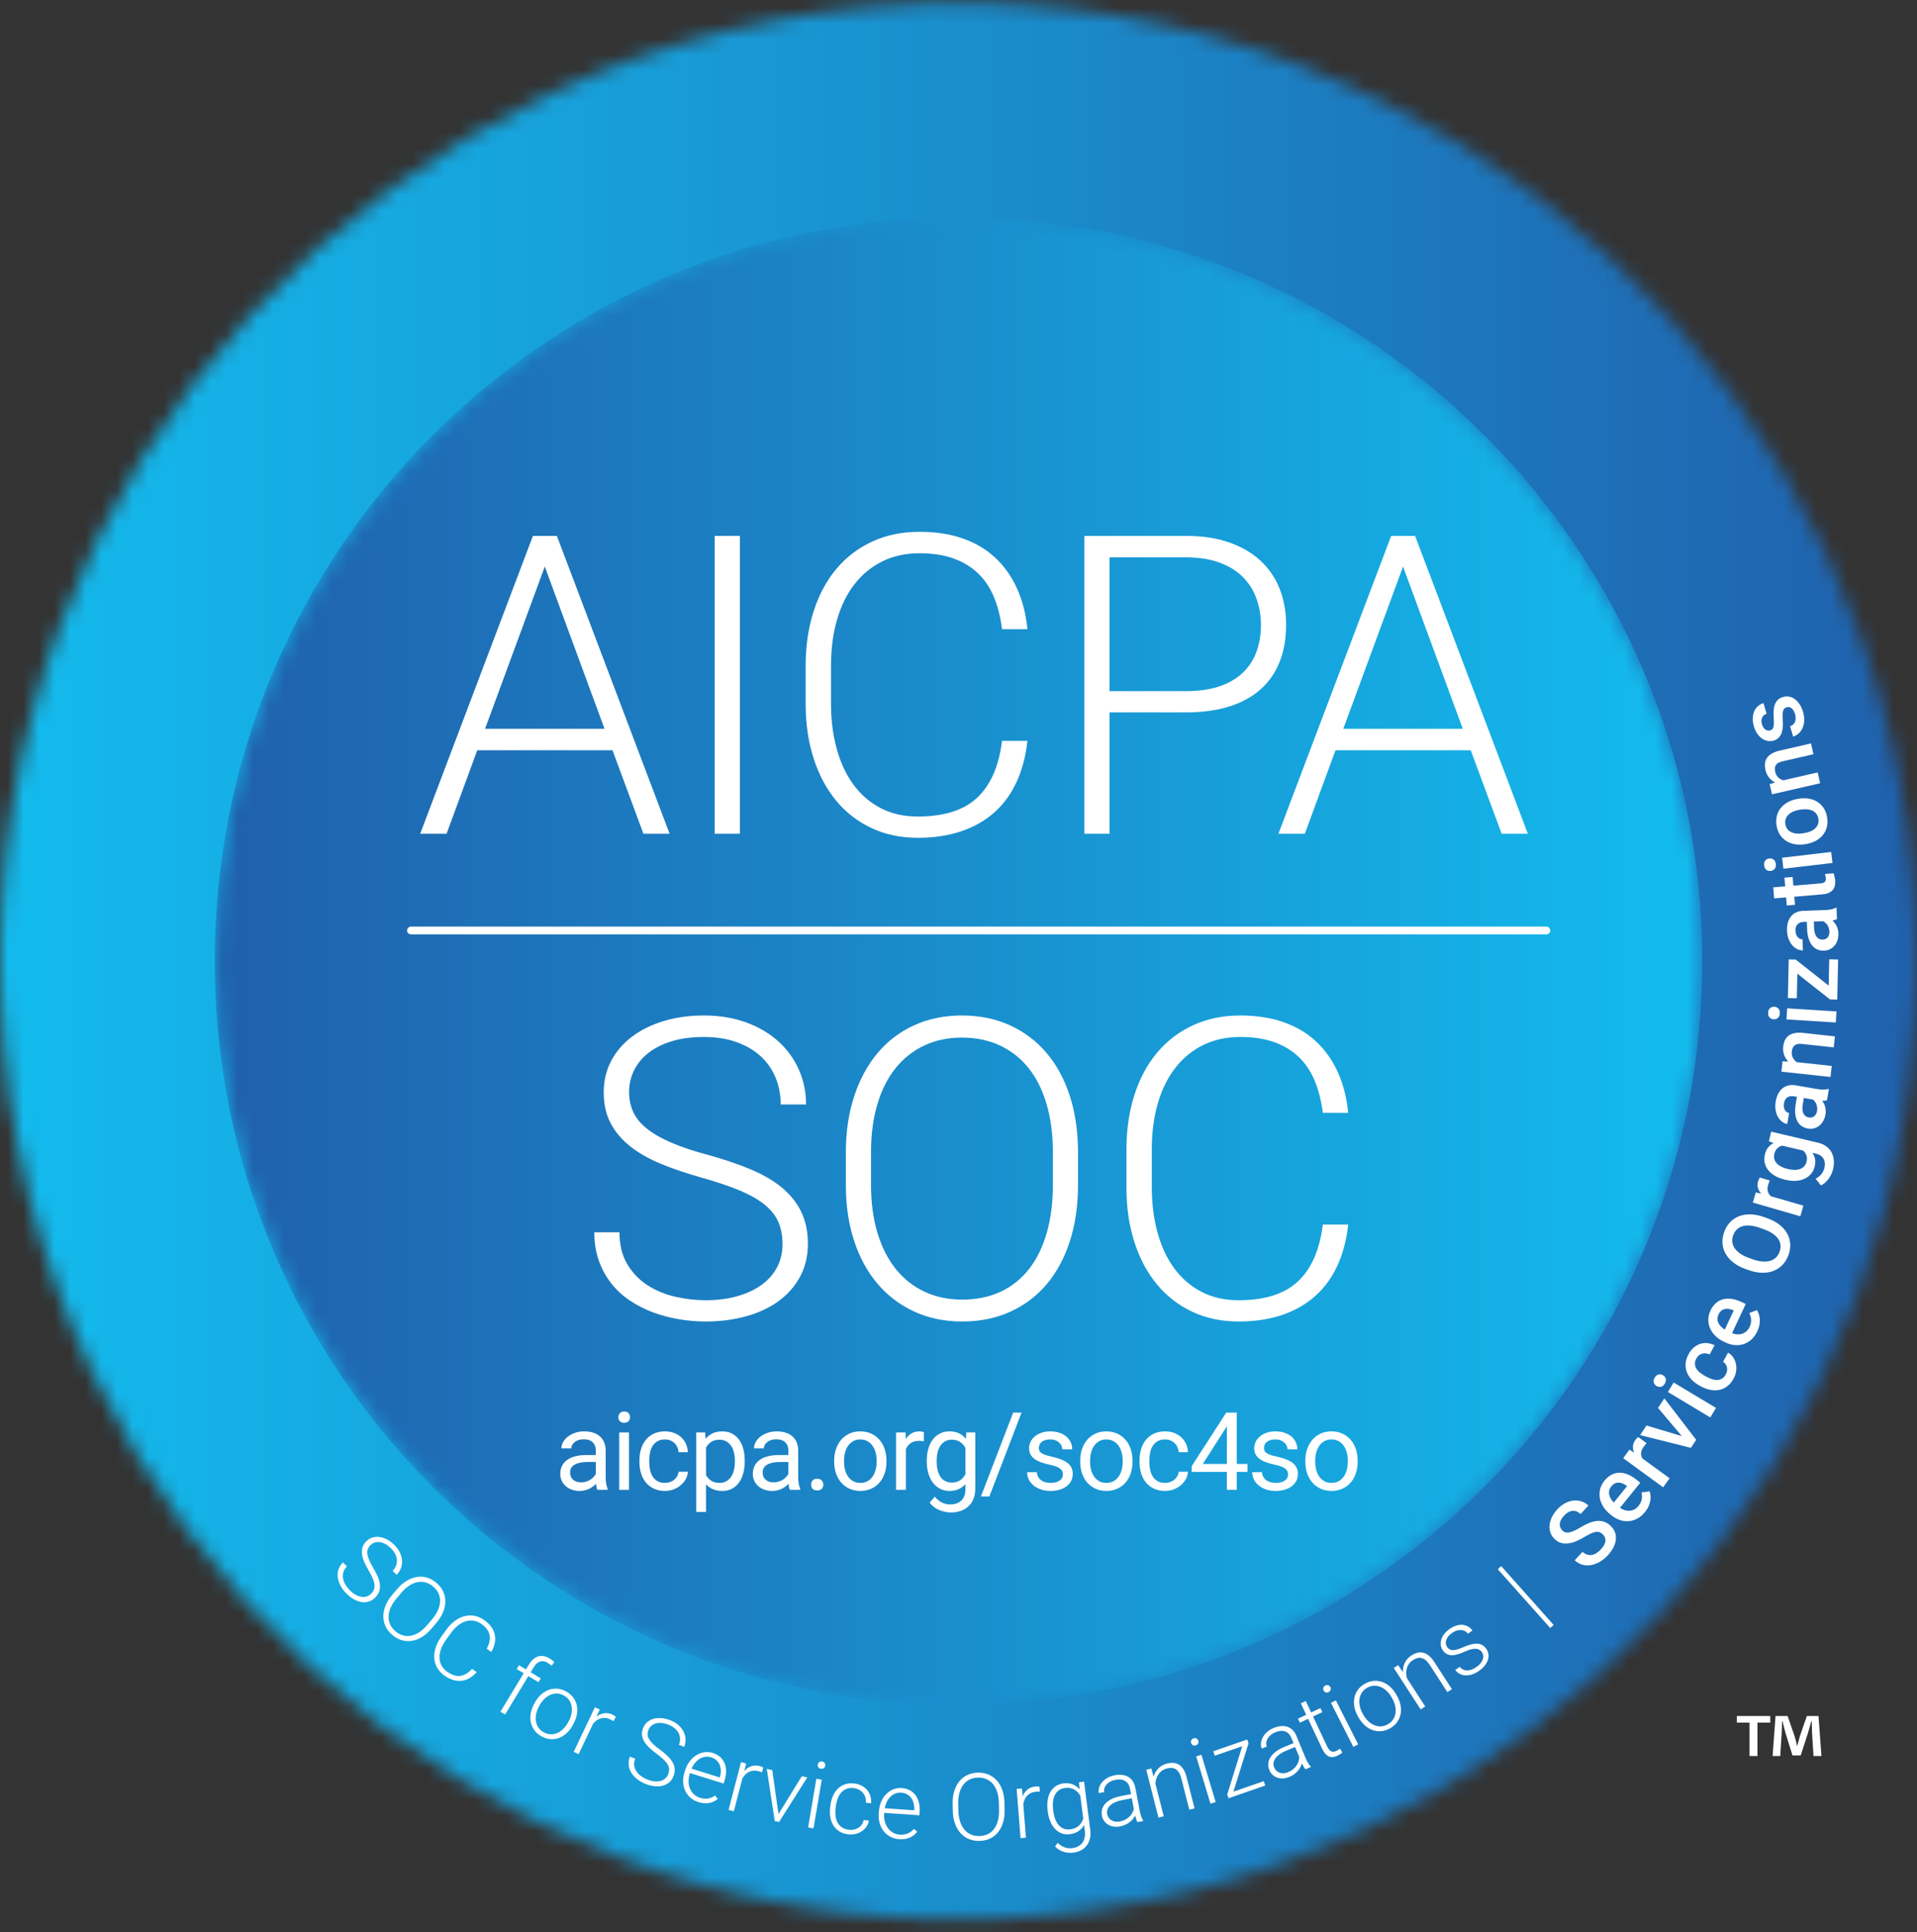 <?xml version="1.0" encoding="UTF-8"?>
<svg width="123px" height="124px" viewBox="0 0 123 124" version="1.1" xmlns="http://www.w3.org/2000/svg" xmlns:xlink="http://www.w3.org/1999/xlink">
    <rect x="0" y="0" width="123" height="124" fill="#333333" stroke="none"/>
    <title>SOC-logo</title>
    <defs>
        <path d="M122.945,59.178 C124.323,93.113 97.93,121.74 63.995,123.117 C30.06,124.495 1.433,98.103 0.055,64.168 C-1.323,30.233 25.07,1.606 59.005,0.228 C92.94,-1.15 121.567,25.243 122.945,59.178 Z" id="path-1"></path>
        <linearGradient x1="98.604%" y1="50.07%" x2="1.396%" y2="50.07%" id="linearGradient-3">
            <stop stop-color="#2060AC" offset="0%"></stop>
            <stop stop-color="#13BCEE" offset="100%"></stop>
        </linearGradient>
        <path d="M95.475,47.928 C95.475,74.283 74.11,95.648 47.755,95.648 C21.4,95.648 0.035,74.283 0.035,47.928 C0.035,21.573 21.4,0.207 47.755,0.207 C74.11,0.207 95.475,21.573 95.475,47.928" id="path-4"></path>
        <linearGradient x1="0%" y1="50%" x2="100%" y2="50%" id="linearGradient-6">
            <stop stop-color="#2060AC" offset="0%"></stop>
            <stop stop-color="#13BCEE" offset="100%"></stop>
        </linearGradient>
    </defs>
    <g id="GruntWorx" stroke="none" stroke-width="1" fill="none" fill-rule="evenodd">
        <g id="Footer-rev." transform="translate(-1178, -35)">
            <g id="SOC-logo" transform="translate(1178, 35)">
                <g id="Group-3">
                    <mask id="mask-2" fill="white">
                        <use xlink:href="#path-1"></use>
                    </mask>
                    <g id="Clip-2"></g>
                    <polygon id="Fill-1" fill="url(#linearGradient-3)" mask="url(#mask-2)" points="-1.762 124.41 124.762 124.41 124.762 -1.241 -1.762 -1.241"></polygon>
                </g>
                <g id="Group-6" transform="translate(13.745, 13.745)">
                    <mask id="mask-5" fill="white">
                        <use xlink:href="#path-4"></use>
                    </mask>
                    <g id="Clip-5"></g>
                    <path d="M95.475,47.928 C95.475,74.283 74.11,95.648 47.755,95.648 C21.4,95.648 0.035,74.283 0.035,47.928 C0.035,21.573 21.4,0.207 47.755,0.207 C74.11,0.207 95.475,21.573 95.475,47.928" id="Fill-4" fill="url(#linearGradient-6)" mask="url(#mask-5)"></path>
                </g>
                <path d="M23.818,102.266 C23.9,102.182 23.958,102.094 23.994,102.002 C24.03,101.911 24.041,101.806 24.029,101.689 C24.016,101.572 23.978,101.439 23.915,101.291 C23.851,101.143 23.762,100.969 23.645,100.769 C23.533,100.576 23.44,100.394 23.366,100.224 C23.292,100.053 23.246,99.891 23.226,99.739 C23.206,99.586 23.216,99.443 23.257,99.308 C23.296,99.172 23.375,99.044 23.492,98.924 C23.606,98.806 23.735,98.723 23.879,98.675 C24.024,98.627 24.175,98.613 24.334,98.632 C24.492,98.651 24.653,98.702 24.816,98.786 C24.98,98.869 25.137,98.984 25.287,99.129 C25.448,99.285 25.571,99.45 25.654,99.624 C25.738,99.797 25.785,99.969 25.796,100.14 C25.807,100.312 25.783,100.476 25.725,100.635 C25.667,100.793 25.576,100.936 25.452,101.064 L25.191,100.811 C25.288,100.711 25.359,100.602 25.407,100.483 C25.454,100.364 25.474,100.241 25.466,100.115 C25.459,99.988 25.423,99.859 25.358,99.729 C25.294,99.599 25.199,99.472 25.073,99.35 C24.947,99.228 24.821,99.135 24.696,99.072 C24.57,99.009 24.451,98.973 24.337,98.962 C24.224,98.951 24.118,98.964 24.018,99.001 C23.918,99.038 23.831,99.095 23.757,99.172 C23.686,99.245 23.635,99.325 23.602,99.414 C23.569,99.502 23.56,99.604 23.574,99.719 C23.587,99.834 23.624,99.965 23.686,100.113 C23.746,100.26 23.835,100.429 23.949,100.619 C24.067,100.82 24.163,101.009 24.238,101.184 C24.313,101.36 24.359,101.526 24.375,101.683 C24.392,101.839 24.378,101.986 24.332,102.123 C24.286,102.261 24.202,102.391 24.083,102.515 C23.962,102.639 23.827,102.726 23.679,102.774 C23.531,102.822 23.377,102.835 23.217,102.813 C23.057,102.792 22.895,102.736 22.73,102.648 C22.566,102.559 22.408,102.442 22.257,102.295 C22.165,102.207 22.081,102.11 22.004,102.006 C21.927,101.901 21.862,101.792 21.808,101.678 C21.753,101.565 21.713,101.448 21.687,101.327 C21.661,101.207 21.654,101.086 21.666,100.966 C21.678,100.846 21.71,100.726 21.764,100.608 C21.817,100.49 21.896,100.377 22.001,100.269 L22.259,100.52 C22.134,100.649 22.055,100.784 22.023,100.924 C21.99,101.065 21.989,101.203 22.02,101.34 C22.051,101.476 22.107,101.607 22.189,101.734 C22.27,101.86 22.363,101.974 22.468,102.076 C22.588,102.192 22.71,102.283 22.833,102.35 C22.957,102.417 23.079,102.459 23.197,102.476 C23.315,102.492 23.427,102.484 23.533,102.449 C23.639,102.414 23.734,102.353 23.818,102.266" id="Fill-7" fill="#FFFFFF"></path>
                <path d="M27.728,103.908 C27.89,103.715 28.014,103.522 28.1,103.329 C28.186,103.136 28.231,102.949 28.238,102.769 C28.243,102.589 28.209,102.417 28.135,102.254 C28.061,102.091 27.945,101.943 27.788,101.811 C27.634,101.682 27.47,101.594 27.298,101.55 C27.124,101.505 26.949,101.501 26.772,101.537 C26.595,101.573 26.419,101.65 26.242,101.767 C26.066,101.884 25.897,102.039 25.735,102.232 L25.437,102.586 C25.274,102.78 25.149,102.975 25.065,103.169 C24.981,103.364 24.936,103.552 24.931,103.734 C24.926,103.916 24.961,104.088 25.035,104.25 C25.109,104.412 25.223,104.557 25.377,104.687 C25.536,104.82 25.701,104.909 25.874,104.955 C26.046,105 26.22,105.004 26.396,104.966 C26.573,104.928 26.748,104.85 26.923,104.731 C27.098,104.613 27.267,104.456 27.43,104.262 L27.728,103.908 Z M27.706,104.494 C27.514,104.723 27.31,104.904 27.095,105.038 C26.88,105.173 26.663,105.259 26.444,105.296 C26.225,105.334 26.007,105.323 25.79,105.262 C25.573,105.201 25.369,105.089 25.176,104.927 C24.985,104.766 24.84,104.585 24.744,104.382 C24.648,104.18 24.598,103.966 24.595,103.742 C24.592,103.518 24.638,103.288 24.732,103.051 C24.826,102.815 24.969,102.583 25.161,102.354 L25.455,102.004 C25.647,101.776 25.852,101.594 26.069,101.461 C26.286,101.327 26.505,101.241 26.726,101.203 C26.947,101.165 27.165,101.177 27.38,101.237 C27.596,101.297 27.8,101.408 27.991,101.569 C28.184,101.731 28.329,101.913 28.427,102.116 C28.524,102.319 28.573,102.533 28.574,102.758 C28.576,102.982 28.529,103.212 28.432,103.448 C28.337,103.683 28.192,103.915 28,104.144 L27.706,104.494 L27.706,104.494 Z" id="Fill-8" fill="#FFFFFF"></path>
                <path d="M30.586,107.311 C30.44,107.472 30.285,107.6 30.121,107.694 C29.957,107.787 29.787,107.844 29.611,107.864 C29.434,107.883 29.252,107.864 29.065,107.808 C28.879,107.751 28.69,107.654 28.5,107.517 C28.304,107.375 28.153,107.209 28.046,107.02 C27.94,106.83 27.88,106.625 27.865,106.406 C27.85,106.186 27.88,105.959 27.957,105.723 C28.033,105.486 28.156,105.252 28.324,105.019 L28.638,104.585 C28.806,104.352 28.99,104.162 29.191,104.014 C29.392,103.866 29.598,103.765 29.811,103.712 C30.025,103.659 30.24,103.654 30.457,103.696 C30.675,103.739 30.885,103.833 31.087,103.98 C31.271,104.112 31.418,104.257 31.529,104.414 C31.64,104.571 31.712,104.736 31.747,104.91 C31.782,105.083 31.781,105.263 31.744,105.449 C31.707,105.636 31.633,105.824 31.523,106.014 L31.228,105.801 C31.311,105.65 31.37,105.502 31.403,105.358 C31.437,105.215 31.441,105.078 31.416,104.947 C31.392,104.816 31.338,104.691 31.255,104.57 C31.172,104.45 31.056,104.336 30.907,104.229 C30.746,104.113 30.579,104.04 30.407,104.011 C30.235,103.982 30.064,103.992 29.893,104.042 C29.722,104.092 29.555,104.181 29.392,104.308 C29.23,104.435 29.077,104.596 28.936,104.792 L28.618,105.232 C28.481,105.422 28.377,105.613 28.305,105.806 C28.233,105.999 28.198,106.184 28.2,106.362 C28.201,106.54 28.241,106.707 28.319,106.862 C28.397,107.017 28.517,107.153 28.679,107.27 C28.984,107.491 29.267,107.584 29.528,107.55 C29.789,107.515 30.044,107.365 30.291,107.098 L30.586,107.311" id="Fill-9" fill="#FFFFFF"></path>
                <path d="M32.108,109.847 L33.6,107.38 L33.151,107.109 L33.3,106.863 L33.748,107.134 L33.951,106.799 C34.034,106.662 34.126,106.551 34.228,106.466 C34.329,106.381 34.436,106.324 34.549,106.294 C34.662,106.264 34.779,106.26 34.9,106.282 C35.022,106.304 35.145,106.353 35.27,106.429 C35.322,106.46 35.373,106.495 35.423,106.535 C35.474,106.575 35.52,106.617 35.563,106.664 L35.389,106.901 C35.353,106.866 35.315,106.832 35.276,106.802 C35.236,106.771 35.189,106.739 35.134,106.706 C34.968,106.605 34.809,106.579 34.655,106.626 C34.501,106.674 34.366,106.792 34.252,106.98 L34.049,107.317 L34.696,107.707 L34.547,107.953 L33.9,107.562 L32.409,110.029 L32.108,109.847" id="Fill-10" fill="#FFFFFF"></path>
                <path d="M34.574,109.526 C34.491,109.679 34.434,109.836 34.4,109.997 C34.367,110.158 34.362,110.311 34.385,110.458 C34.408,110.604 34.461,110.74 34.545,110.865 C34.629,110.99 34.746,111.093 34.897,111.174 C35.049,111.256 35.199,111.297 35.348,111.298 C35.498,111.298 35.64,111.268 35.775,111.206 C35.91,111.145 36.036,111.056 36.151,110.94 C36.267,110.824 36.366,110.689 36.449,110.536 L36.495,110.451 C36.575,110.301 36.632,110.146 36.666,109.986 C36.699,109.825 36.704,109.671 36.681,109.524 C36.659,109.376 36.606,109.24 36.521,109.113 C36.438,108.987 36.32,108.883 36.169,108.801 C36.019,108.721 35.869,108.681 35.72,108.681 C35.57,108.682 35.427,108.713 35.291,108.775 C35.156,108.837 35.03,108.927 34.914,109.042 C34.798,109.159 34.7,109.292 34.62,109.441 L34.574,109.526 Z M34.31,109.275 C34.42,109.072 34.55,108.9 34.702,108.76 C34.854,108.62 35.018,108.517 35.193,108.451 C35.369,108.384 35.552,108.357 35.743,108.369 C35.934,108.381 36.123,108.438 36.31,108.539 C36.501,108.641 36.655,108.769 36.771,108.923 C36.887,109.076 36.965,109.244 37.006,109.427 C37.047,109.61 37.051,109.804 37.017,110.007 C36.983,110.21 36.911,110.413 36.802,110.616 L36.756,110.701 C36.647,110.904 36.516,111.076 36.365,111.216 C36.214,111.357 36.051,111.46 35.875,111.527 C35.7,111.593 35.517,111.62 35.326,111.607 C35.136,111.594 34.946,111.537 34.757,111.435 C34.568,111.333 34.416,111.206 34.3,111.054 C34.184,110.902 34.106,110.734 34.064,110.551 C34.022,110.367 34.017,110.174 34.051,109.97 C34.084,109.766 34.155,109.563 34.264,109.36 L34.31,109.275 L34.31,109.275 Z" id="Fill-11" fill="#FFFFFF"></path>
                <path d="M39.365,110.46 C39.304,110.416 39.235,110.376 39.159,110.34 C39.052,110.289 38.947,110.259 38.846,110.249 C38.744,110.24 38.647,110.248 38.553,110.274 C38.46,110.3 38.372,110.342 38.29,110.399 C38.208,110.456 38.13,110.526 38.059,110.608 L37.125,112.574 L36.809,112.424 L38.17,109.562 L38.48,109.709 L38.269,110.166 C38.421,110.047 38.585,109.973 38.762,109.945 C38.938,109.918 39.123,109.95 39.317,110.042 C39.356,110.061 39.394,110.083 39.431,110.109 C39.468,110.136 39.495,110.158 39.51,110.176 L39.365,110.46" id="Fill-12" fill="#FFFFFF"></path>
                <path d="M42.876,113.851 C42.917,113.742 42.937,113.638 42.933,113.54 C42.931,113.441 42.9,113.34 42.842,113.238 C42.784,113.135 42.696,113.029 42.58,112.917 C42.464,112.806 42.312,112.681 42.127,112.544 C41.947,112.411 41.79,112.28 41.655,112.152 C41.52,112.024 41.413,111.894 41.335,111.762 C41.257,111.63 41.21,111.494 41.193,111.354 C41.176,111.214 41.198,111.065 41.258,110.908 C41.316,110.755 41.402,110.628 41.516,110.527 C41.63,110.426 41.763,110.353 41.916,110.308 C42.069,110.263 42.238,110.246 42.421,110.259 C42.604,110.271 42.793,110.315 42.989,110.39 C43.199,110.47 43.376,110.573 43.521,110.699 C43.666,110.825 43.778,110.965 43.855,111.118 C43.933,111.271 43.976,111.432 43.985,111.6 C43.994,111.769 43.967,111.936 43.903,112.102 L43.564,111.972 C43.614,111.843 43.636,111.714 43.633,111.586 C43.629,111.458 43.599,111.338 43.542,111.224 C43.485,111.111 43.401,111.007 43.291,110.912 C43.181,110.818 43.043,110.739 42.879,110.677 C42.715,110.614 42.563,110.579 42.423,110.57 C42.283,110.562 42.159,110.575 42.05,110.61 C41.942,110.645 41.849,110.699 41.772,110.772 C41.695,110.845 41.638,110.932 41.599,111.032 C41.563,111.127 41.548,111.222 41.553,111.315 C41.557,111.409 41.589,111.506 41.647,111.607 C41.705,111.707 41.791,111.813 41.905,111.925 C42.019,112.036 42.166,112.157 42.347,112.286 C42.535,112.424 42.697,112.559 42.835,112.692 C42.973,112.823 43.08,112.958 43.158,113.095 C43.235,113.232 43.28,113.373 43.291,113.518 C43.303,113.662 43.278,113.814 43.217,113.975 C43.155,114.138 43.066,114.27 42.948,114.373 C42.831,114.475 42.694,114.548 42.539,114.591 C42.383,114.634 42.213,114.648 42.027,114.631 C41.841,114.615 41.649,114.569 41.452,114.494 C41.334,114.448 41.218,114.393 41.106,114.327 C40.995,114.262 40.891,114.187 40.797,114.104 C40.702,114.021 40.619,113.929 40.547,113.829 C40.476,113.728 40.422,113.621 40.385,113.505 C40.349,113.39 40.332,113.267 40.334,113.138 C40.337,113.008 40.364,112.873 40.418,112.732 L40.755,112.861 C40.691,113.029 40.671,113.184 40.696,113.326 C40.721,113.468 40.775,113.596 40.858,113.709 C40.94,113.822 41.044,113.92 41.168,114.004 C41.293,114.089 41.424,114.157 41.561,114.209 C41.716,114.268 41.863,114.304 42.004,114.317 C42.144,114.329 42.272,114.32 42.388,114.289 C42.503,114.258 42.602,114.205 42.686,114.132 C42.769,114.058 42.833,113.965 42.876,113.851" id="Fill-13" fill="#FFFFFF"></path>
                <path d="M45.639,112.777 C45.512,112.738 45.387,112.725 45.264,112.74 C45.141,112.755 45.024,112.794 44.913,112.858 C44.802,112.921 44.7,113.008 44.608,113.117 C44.516,113.227 44.436,113.355 44.37,113.502 L46.185,114.067 L46.197,114.031 C46.232,113.903 46.25,113.774 46.25,113.644 C46.249,113.514 46.227,113.392 46.184,113.278 C46.141,113.165 46.074,113.064 45.985,112.976 C45.896,112.888 45.781,112.821 45.639,112.777 Z M44.812,115.649 C44.614,115.588 44.444,115.494 44.301,115.369 C44.158,115.244 44.047,115.096 43.967,114.927 C43.888,114.759 43.843,114.573 43.832,114.372 C43.821,114.17 43.85,113.961 43.917,113.744 L43.955,113.624 C44.027,113.391 44.128,113.191 44.257,113.023 C44.386,112.856 44.531,112.724 44.691,112.628 C44.852,112.532 45.022,112.471 45.2,112.447 C45.379,112.423 45.554,112.438 45.728,112.492 C45.92,112.552 46.08,112.639 46.207,112.755 C46.335,112.87 46.431,113.006 46.494,113.16 C46.557,113.315 46.588,113.485 46.588,113.671 C46.587,113.857 46.556,114.051 46.493,114.252 L46.429,114.456 L44.27,113.784 L44.25,113.848 C44.198,114.014 44.175,114.178 44.18,114.34 C44.184,114.502 44.216,114.652 44.273,114.788 C44.331,114.925 44.414,115.044 44.521,115.146 C44.628,115.248 44.759,115.323 44.914,115.371 C45.093,115.427 45.261,115.443 45.418,115.421 C45.576,115.398 45.733,115.333 45.89,115.224 L46.05,115.449 C45.977,115.506 45.897,115.557 45.81,115.601 C45.724,115.646 45.629,115.679 45.526,115.7 C45.424,115.721 45.313,115.729 45.194,115.722 C45.075,115.716 44.948,115.692 44.812,115.649 L44.812,115.649 Z" id="Fill-14" fill="#FFFFFF"></path>
                <path d="M48.887,113.741 C48.819,113.709 48.744,113.682 48.663,113.661 C48.548,113.631 48.439,113.621 48.338,113.631 C48.236,113.641 48.142,113.668 48.055,113.711 C47.968,113.754 47.89,113.811 47.82,113.883 C47.75,113.954 47.687,114.038 47.633,114.132 L47.086,116.239 L46.748,116.151 L47.545,113.084 L47.877,113.17 L47.755,113.659 C47.882,113.512 48.03,113.408 48.198,113.348 C48.366,113.288 48.554,113.285 48.762,113.339 C48.803,113.35 48.845,113.364 48.886,113.383 C48.928,113.402 48.958,113.419 48.976,113.434 L48.887,113.741" id="Fill-15" fill="#FFFFFF"></path>
                <polyline id="Fill-16" fill="#FFFFFF" points="49.95 116.419 51.445 113.989 51.798 114.063 49.988 116.921 49.71 116.863 49.198 113.517 49.55 113.591 49.95 116.419"></polyline>
                <path d="M52.472,113.235 C52.483,113.17 52.513,113.118 52.564,113.08 C52.614,113.042 52.675,113.029 52.748,113.042 C52.821,113.054 52.876,113.086 52.911,113.139 C52.947,113.191 52.959,113.25 52.949,113.316 C52.938,113.381 52.907,113.433 52.856,113.469 C52.805,113.506 52.743,113.519 52.67,113.506 C52.596,113.494 52.542,113.462 52.508,113.411 C52.473,113.359 52.461,113.301 52.472,113.235 Z M52.197,117.333 L51.851,117.275 L52.38,114.15 L52.726,114.208 L52.197,117.333 L52.197,117.333 Z" id="Fill-17" fill="#FFFFFF"></path>
                <path d="M54.448,117.421 C54.559,117.435 54.667,117.433 54.773,117.414 C54.878,117.395 54.975,117.359 55.062,117.307 C55.149,117.255 55.225,117.187 55.288,117.102 C55.35,117.018 55.393,116.916 55.416,116.797 L55.75,116.839 C55.724,116.987 55.669,117.12 55.586,117.237 C55.503,117.355 55.401,117.452 55.281,117.529 C55.159,117.607 55.024,117.662 54.874,117.695 C54.724,117.728 54.57,117.735 54.411,117.715 C54.19,117.687 54.002,117.622 53.845,117.52 C53.689,117.419 53.563,117.29 53.467,117.134 C53.372,116.979 53.308,116.802 53.275,116.604 C53.242,116.406 53.24,116.196 53.267,115.975 L53.283,115.853 C53.311,115.632 53.365,115.43 53.447,115.246 C53.528,115.063 53.634,114.908 53.764,114.782 C53.894,114.655 54.048,114.562 54.226,114.502 C54.404,114.442 54.602,114.426 54.821,114.453 C54.99,114.475 55.143,114.521 55.281,114.592 C55.418,114.662 55.535,114.753 55.63,114.863 C55.725,114.974 55.796,115.102 55.843,115.249 C55.889,115.395 55.905,115.555 55.891,115.726 L55.557,115.684 C55.566,115.555 55.553,115.437 55.518,115.33 C55.483,115.224 55.431,115.129 55.362,115.048 C55.293,114.966 55.208,114.9 55.109,114.849 C55.011,114.798 54.902,114.765 54.784,114.75 C54.604,114.727 54.447,114.743 54.313,114.797 C54.179,114.851 54.065,114.932 53.971,115.04 C53.876,115.148 53.801,115.276 53.746,115.425 C53.691,115.573 53.653,115.731 53.632,115.897 L53.616,116.019 C53.595,116.188 53.592,116.351 53.609,116.51 C53.625,116.668 53.665,116.812 53.728,116.938 C53.792,117.066 53.883,117.172 54.001,117.258 C54.119,117.344 54.268,117.398 54.448,117.421" id="Fill-18" fill="#FFFFFF"></path>
                <path d="M57.834,115.043 C57.701,115.034 57.577,115.051 57.46,115.094 C57.344,115.137 57.239,115.202 57.146,115.29 C57.053,115.378 56.974,115.485 56.909,115.613 C56.845,115.74 56.797,115.883 56.767,116.042 L58.663,116.173 L58.666,116.135 C58.671,116.002 58.658,115.872 58.628,115.746 C58.598,115.62 58.548,115.506 58.48,115.405 C58.411,115.305 58.323,115.222 58.217,115.157 C58.11,115.092 57.982,115.054 57.834,115.043 Z M57.693,118.029 C57.486,118.014 57.299,117.963 57.131,117.874 C56.962,117.785 56.82,117.668 56.704,117.522 C56.588,117.376 56.501,117.206 56.444,117.012 C56.387,116.818 56.366,116.608 56.382,116.382 L56.391,116.256 C56.407,116.013 56.459,115.795 56.546,115.602 C56.633,115.41 56.743,115.248 56.877,115.117 C57.012,114.986 57.163,114.889 57.331,114.824 C57.498,114.759 57.673,114.733 57.854,114.746 C58.055,114.759 58.231,114.808 58.382,114.89 C58.532,114.973 58.657,115.083 58.754,115.219 C58.851,115.355 58.921,115.513 58.964,115.694 C59.006,115.875 59.02,116.071 59.005,116.281 L58.99,116.494 L56.734,116.339 L56.73,116.406 C56.718,116.58 56.733,116.745 56.775,116.901 C56.817,117.058 56.882,117.196 56.969,117.316 C57.057,117.435 57.165,117.532 57.293,117.606 C57.421,117.681 57.566,117.724 57.728,117.735 C57.915,117.748 58.082,117.725 58.23,117.667 C58.378,117.608 58.516,117.508 58.643,117.366 L58.85,117.548 C58.793,117.62 58.727,117.688 58.653,117.752 C58.579,117.815 58.494,117.869 58.4,117.913 C58.304,117.957 58.198,117.99 58.081,118.012 C57.964,118.033 57.835,118.039 57.693,118.029 L57.693,118.029 Z" id="Fill-19" fill="#FFFFFF"></path>
                <path d="M64.088,115.687 C64.082,115.435 64.047,115.209 63.984,115.007 C63.921,114.805 63.831,114.635 63.717,114.496 C63.602,114.357 63.463,114.251 63.299,114.177 C63.135,114.104 62.951,114.07 62.746,114.075 C62.545,114.079 62.365,114.122 62.205,114.203 C62.046,114.284 61.912,114.396 61.803,114.54 C61.694,114.685 61.612,114.859 61.557,115.064 C61.502,115.268 61.478,115.496 61.484,115.748 L61.495,116.211 C61.501,116.464 61.537,116.692 61.602,116.894 C61.667,117.096 61.758,117.266 61.874,117.406 C61.991,117.546 62.131,117.652 62.293,117.724 C62.457,117.797 62.638,117.831 62.84,117.826 C63.046,117.821 63.229,117.779 63.389,117.699 C63.548,117.619 63.681,117.507 63.788,117.361 C63.895,117.216 63.975,117.041 64.028,116.837 C64.081,116.633 64.104,116.404 64.099,116.15 L64.088,115.687 Z M64.459,116.142 C64.466,116.44 64.433,116.711 64.36,116.954 C64.288,117.197 64.182,117.405 64.042,117.578 C63.903,117.751 63.732,117.887 63.529,117.984 C63.326,118.082 63.099,118.133 62.847,118.139 C62.597,118.145 62.369,118.104 62.163,118.016 C61.956,117.928 61.778,117.801 61.628,117.635 C61.477,117.468 61.359,117.265 61.274,117.026 C61.188,116.787 61.142,116.518 61.135,116.219 L61.124,115.762 C61.117,115.464 61.151,115.192 61.225,114.948 C61.299,114.704 61.407,114.495 61.548,114.321 C61.688,114.147 61.859,114.011 62.061,113.914 C62.263,113.816 62.489,113.764 62.739,113.758 C62.99,113.752 63.22,113.793 63.427,113.881 C63.634,113.969 63.813,114.097 63.962,114.265 C64.112,114.432 64.228,114.636 64.312,114.876 C64.396,115.116 64.441,115.386 64.448,115.684 L64.459,116.142 L64.459,116.142 Z" id="Fill-20" fill="#FFFFFF"></path>
                <path d="M66.714,114.983 C66.639,114.975 66.559,114.975 66.475,114.981 C66.357,114.991 66.251,115.017 66.158,115.059 C66.066,115.102 65.985,115.158 65.917,115.227 C65.849,115.296 65.794,115.376 65.751,115.466 C65.708,115.557 65.677,115.656 65.656,115.763 L65.828,117.933 L65.481,117.961 L65.23,114.801 L65.571,114.774 L65.617,115.276 C65.689,115.096 65.795,114.95 65.934,114.838 C66.072,114.726 66.249,114.661 66.463,114.644 C66.506,114.641 66.55,114.641 66.596,114.646 C66.641,114.65 66.675,114.656 66.697,114.664 L66.714,114.983" id="Fill-21" fill="#FFFFFF"></path>
                <path d="M67.581,116.22 C67.604,116.404 67.645,116.573 67.702,116.726 C67.759,116.879 67.833,117.009 67.923,117.115 C68.013,117.221 68.121,117.3 68.244,117.352 C68.368,117.403 68.509,117.418 68.668,117.397 C68.788,117.382 68.894,117.354 68.986,117.312 C69.079,117.271 69.158,117.22 69.225,117.159 C69.292,117.098 69.348,117.029 69.393,116.953 C69.439,116.876 69.476,116.794 69.503,116.705 L69.316,115.244 C69.272,115.166 69.22,115.094 69.159,115.026 C69.099,114.958 69.028,114.9 68.948,114.852 C68.868,114.805 68.777,114.77 68.676,114.748 C68.575,114.727 68.461,114.725 68.333,114.741 C68.172,114.762 68.038,114.813 67.93,114.895 C67.822,114.976 67.738,115.08 67.678,115.206 C67.617,115.332 67.579,115.477 67.562,115.64 C67.546,115.804 67.55,115.977 67.573,116.159 L67.581,116.22 Z M67.221,116.204 C67.19,115.96 67.189,115.736 67.219,115.533 C67.249,115.329 67.307,115.151 67.394,114.998 C67.48,114.845 67.594,114.721 67.735,114.626 C67.875,114.531 68.04,114.471 68.23,114.447 C68.455,114.418 68.653,114.439 68.825,114.508 C68.998,114.577 69.146,114.686 69.272,114.833 L69.231,114.378 L69.556,114.336 L69.954,117.424 C69.98,117.627 69.973,117.814 69.934,117.983 C69.894,118.153 69.827,118.301 69.732,118.427 C69.637,118.554 69.516,118.657 69.369,118.737 C69.222,118.817 69.052,118.869 68.861,118.894 C68.762,118.906 68.659,118.908 68.554,118.899 C68.448,118.89 68.345,118.869 68.243,118.837 C68.142,118.805 68.044,118.761 67.95,118.705 C67.857,118.649 67.772,118.58 67.696,118.497 L67.864,118.263 C68.012,118.403 68.162,118.5 68.315,118.555 C68.468,118.609 68.629,118.625 68.799,118.603 C68.949,118.584 69.078,118.544 69.187,118.484 C69.297,118.424 69.385,118.345 69.454,118.249 C69.522,118.153 69.569,118.04 69.595,117.912 C69.621,117.783 69.624,117.641 69.604,117.484 L69.557,117.118 C69.471,117.276 69.353,117.407 69.202,117.51 C69.052,117.613 68.866,117.679 68.643,117.708 C68.455,117.732 68.282,117.714 68.123,117.655 C67.963,117.596 67.822,117.503 67.7,117.375 C67.577,117.249 67.476,117.091 67.395,116.903 C67.315,116.714 67.26,116.501 67.229,116.265 L67.221,116.204 L67.221,116.204 Z" id="Fill-22" fill="#FFFFFF"></path>
                <path d="M71.855,116.893 C71.98,116.869 72.092,116.831 72.193,116.779 C72.293,116.727 72.381,116.665 72.457,116.593 C72.533,116.521 72.595,116.442 72.644,116.356 C72.693,116.27 72.729,116.18 72.751,116.086 L72.62,115.401 L72.03,115.514 C71.854,115.548 71.699,115.594 71.566,115.652 C71.433,115.71 71.324,115.778 71.24,115.856 C71.155,115.934 71.096,116.02 71.061,116.116 C71.026,116.21 71.02,116.311 71.04,116.419 C71.056,116.504 71.088,116.58 71.134,116.647 C71.181,116.715 71.24,116.77 71.311,116.813 C71.382,116.856 71.463,116.886 71.555,116.901 C71.648,116.916 71.748,116.913 71.855,116.893 Z M72.984,116.934 C72.955,116.883 72.927,116.821 72.902,116.745 C72.877,116.669 72.854,116.591 72.835,116.512 C72.796,116.589 72.747,116.664 72.687,116.737 C72.628,116.81 72.558,116.877 72.478,116.938 C72.398,116.999 72.308,117.053 72.208,117.1 C72.108,117.147 71.996,117.182 71.873,117.206 C71.722,117.235 71.58,117.238 71.447,117.218 C71.315,117.198 71.198,117.156 71.096,117.093 C70.993,117.03 70.908,116.949 70.839,116.851 C70.771,116.753 70.724,116.641 70.7,116.514 C70.671,116.362 70.678,116.219 70.72,116.085 C70.762,115.951 70.836,115.829 70.942,115.72 C71.049,115.612 71.186,115.518 71.352,115.44 C71.519,115.361 71.712,115.301 71.931,115.259 L72.57,115.137 L72.502,114.783 C72.459,114.561 72.357,114.398 72.196,114.297 C72.034,114.196 71.822,114.17 71.56,114.22 C71.439,114.243 71.33,114.281 71.235,114.333 C71.14,114.385 71.061,114.447 70.998,114.519 C70.935,114.59 70.89,114.668 70.863,114.752 C70.836,114.835 70.831,114.92 70.848,115.006 L70.502,115.069 C70.48,114.952 70.487,114.834 70.523,114.714 C70.56,114.593 70.622,114.481 70.711,114.375 C70.799,114.27 70.911,114.177 71.049,114.097 C71.185,114.017 71.343,113.961 71.521,113.927 C71.686,113.895 71.842,113.887 71.99,113.903 C72.137,113.918 72.268,113.959 72.384,114.024 C72.5,114.089 72.597,114.18 72.677,114.296 C72.757,114.412 72.813,114.555 72.845,114.723 L73.134,116.231 C73.144,116.285 73.156,116.34 73.171,116.397 C73.186,116.454 73.203,116.508 73.222,116.56 C73.24,116.612 73.26,116.661 73.281,116.708 C73.302,116.755 73.324,116.795 73.346,116.829 L73.352,116.863 L72.984,116.934 L72.984,116.934 Z" id="Fill-23" fill="#FFFFFF"></path>
                <path d="M73.872,113.49 L74.017,114.013 C74.047,113.912 74.088,113.817 74.139,113.727 C74.189,113.638 74.251,113.556 74.323,113.484 C74.395,113.411 74.477,113.348 74.569,113.296 C74.66,113.243 74.76,113.203 74.87,113.175 C75.024,113.136 75.166,113.122 75.297,113.133 C75.429,113.143 75.549,113.183 75.656,113.253 C75.764,113.322 75.858,113.423 75.939,113.554 C76.02,113.685 76.086,113.853 76.138,114.055 L76.647,116.053 L76.309,116.139 L75.799,114.138 C75.758,113.979 75.708,113.851 75.647,113.754 C75.585,113.657 75.516,113.584 75.437,113.535 C75.358,113.487 75.27,113.461 75.173,113.456 C75.076,113.451 74.973,113.463 74.863,113.491 C74.742,113.522 74.637,113.571 74.549,113.636 C74.462,113.702 74.388,113.779 74.33,113.866 C74.272,113.953 74.226,114.048 74.194,114.15 C74.161,114.252 74.141,114.354 74.132,114.454 L74.669,116.558 L74.331,116.644 L73.548,113.573 L73.872,113.49" id="Fill-24" fill="#FFFFFF"></path>
                <path d="M78.002,115.645 L77.666,115.747 L76.75,112.712 L77.086,112.611 L78.002,115.645 Z M76.426,111.852 C76.407,111.789 76.411,111.729 76.439,111.672 C76.467,111.616 76.516,111.577 76.587,111.556 C76.658,111.534 76.722,111.539 76.777,111.571 C76.832,111.602 76.869,111.649 76.889,111.713 C76.908,111.776 76.903,111.836 76.874,111.892 C76.845,111.947 76.795,111.986 76.724,112.007 C76.653,112.029 76.59,112.024 76.536,111.993 C76.482,111.963 76.445,111.916 76.426,111.852 L76.426,111.852 Z" id="Fill-25" fill="#FFFFFF"></path>
                <polyline id="Fill-26" fill="#FFFFFF" points="79.14 114.978 81.086 114.304 81.183 114.584 78.827 115.4 78.743 115.156 79.705 112.061 77.944 112.67 77.846 112.385 80.024 111.631 80.109 111.877 79.14 114.978"></polyline>
                <path d="M82.649,113.727 C82.767,113.679 82.869,113.62 82.957,113.548 C83.045,113.477 83.119,113.399 83.179,113.313 C83.239,113.227 83.284,113.137 83.314,113.043 C83.345,112.949 83.362,112.854 83.365,112.758 L83.099,112.113 L82.544,112.342 C82.378,112.41 82.236,112.486 82.117,112.57 C81.998,112.654 81.905,112.742 81.838,112.835 C81.771,112.929 81.73,113.025 81.715,113.125 C81.701,113.226 81.714,113.326 81.756,113.427 C81.788,113.506 81.834,113.575 81.894,113.632 C81.953,113.689 82.022,113.731 82.1,113.759 C82.178,113.787 82.264,113.799 82.357,113.795 C82.451,113.792 82.548,113.769 82.649,113.727 Z M83.764,113.541 C83.725,113.498 83.685,113.442 83.645,113.373 C83.605,113.303 83.568,113.232 83.533,113.158 C83.51,113.241 83.477,113.324 83.433,113.408 C83.389,113.491 83.334,113.571 83.269,113.647 C83.203,113.722 83.125,113.793 83.036,113.86 C82.947,113.925 82.845,113.983 82.73,114.03 C82.587,114.089 82.449,114.121 82.316,114.128 C82.182,114.134 82.058,114.117 81.945,114.076 C81.832,114.035 81.732,113.973 81.646,113.891 C81.559,113.808 81.491,113.707 81.442,113.588 C81.383,113.445 81.361,113.304 81.375,113.164 C81.389,113.024 81.437,112.89 81.52,112.762 C81.602,112.635 81.717,112.515 81.865,112.405 C82.013,112.294 82.19,112.196 82.396,112.112 L82.997,111.864 L82.859,111.531 C82.773,111.321 82.641,111.183 82.463,111.116 C82.284,111.05 82.071,111.067 81.823,111.169 C81.71,111.216 81.611,111.274 81.528,111.344 C81.445,111.414 81.38,111.491 81.333,111.574 C81.286,111.657 81.258,111.742 81.248,111.829 C81.239,111.916 81.25,112 81.284,112.082 L80.958,112.213 C80.912,112.103 80.896,111.985 80.907,111.86 C80.919,111.735 80.958,111.612 81.023,111.491 C81.088,111.37 81.18,111.256 81.298,111.151 C81.416,111.045 81.559,110.958 81.727,110.889 C81.882,110.825 82.034,110.786 82.181,110.771 C82.328,110.757 82.465,110.77 82.592,110.811 C82.718,110.852 82.832,110.921 82.934,111.019 C83.035,111.116 83.119,111.245 83.184,111.403 L83.769,112.823 C83.789,112.873 83.813,112.925 83.839,112.977 C83.865,113.03 83.892,113.08 83.921,113.128 C83.95,113.175 83.979,113.219 84.009,113.261 C84.039,113.302 84.068,113.337 84.097,113.365 L84.11,113.398 L83.764,113.541 L83.764,113.541 Z" id="Fill-27" fill="#FFFFFF"></path>
                <path d="M83.783,109.16 L84.128,109.895 L84.722,109.616 L84.844,109.876 L84.25,110.155 L85.147,112.067 C85.194,112.168 85.243,112.244 85.292,112.295 C85.341,112.347 85.39,112.381 85.441,112.4 C85.492,112.418 85.542,112.422 85.592,112.412 C85.643,112.403 85.693,112.387 85.743,112.363 C85.791,112.341 85.835,112.316 85.876,112.289 C85.917,112.262 85.955,112.238 85.987,112.216 L86.123,112.47 C86.09,112.502 86.045,112.537 85.986,112.575 C85.927,112.612 85.866,112.645 85.804,112.674 C85.714,112.716 85.625,112.744 85.537,112.756 C85.449,112.768 85.364,112.758 85.282,112.725 C85.199,112.693 85.12,112.636 85.044,112.553 C84.968,112.472 84.896,112.359 84.829,112.216 L83.932,110.304 L83.404,110.552 L83.282,110.292 L83.81,110.044 L83.465,109.31 L83.783,109.16" id="Fill-28" fill="#FFFFFF"></path>
                <path d="M87.145,111.945 L86.832,112.104 L85.398,109.278 L85.711,109.119 L87.145,111.945 Z M84.929,108.488 C84.898,108.429 84.892,108.369 84.909,108.308 C84.927,108.248 84.969,108.201 85.035,108.167 C85.102,108.134 85.164,108.128 85.224,108.149 C85.284,108.17 85.329,108.21 85.359,108.269 C85.389,108.328 85.395,108.388 85.376,108.448 C85.357,108.507 85.314,108.554 85.249,108.588 C85.182,108.622 85.12,108.628 85.061,108.608 C85.003,108.587 84.958,108.547 84.929,108.488 L84.929,108.488 Z" id="Fill-29" fill="#FFFFFF"></path>
                <path d="M87.478,110.049 C87.563,110.2 87.665,110.333 87.783,110.447 C87.901,110.561 88.028,110.647 88.165,110.706 C88.301,110.765 88.444,110.792 88.594,110.788 C88.745,110.784 88.894,110.74 89.044,110.656 C89.194,110.571 89.309,110.466 89.389,110.341 C89.469,110.214 89.52,110.078 89.54,109.931 C89.56,109.784 89.552,109.63 89.516,109.47 C89.48,109.31 89.419,109.155 89.334,109.003 L89.286,108.919 C89.202,108.771 89.102,108.64 88.984,108.526 C88.866,108.412 88.738,108.325 88.602,108.266 C88.465,108.206 88.321,108.178 88.17,108.181 C88.018,108.185 87.867,108.229 87.718,108.313 C87.57,108.397 87.455,108.502 87.376,108.629 C87.296,108.756 87.246,108.893 87.226,109.041 C87.206,109.189 87.215,109.343 87.251,109.502 C87.287,109.662 87.347,109.816 87.431,109.964 L87.478,110.049 Z M87.125,110.137 C87.011,109.936 86.936,109.734 86.899,109.531 C86.862,109.328 86.862,109.134 86.9,108.951 C86.937,108.767 87.012,108.597 87.125,108.442 C87.236,108.287 87.385,108.158 87.571,108.053 C87.76,107.947 87.95,107.885 88.142,107.869 C88.333,107.853 88.517,107.877 88.694,107.94 C88.87,108.003 89.036,108.103 89.189,108.24 C89.343,108.378 89.477,108.547 89.59,108.748 L89.637,108.832 C89.75,109.033 89.826,109.235 89.864,109.438 C89.902,109.64 89.902,109.833 89.864,110.017 C89.827,110.201 89.752,110.37 89.639,110.524 C89.526,110.679 89.377,110.808 89.189,110.914 C89.002,111.019 88.813,111.08 88.623,111.096 C88.433,111.113 88.249,111.09 88.072,111.027 C87.894,110.965 87.728,110.865 87.573,110.728 C87.419,110.591 87.285,110.422 87.172,110.221 L87.125,110.137 L87.125,110.137 Z" id="Fill-30" fill="#FFFFFF"></path>
                <path d="M89.71,106.858 L90.014,107.307 C90.011,107.202 90.019,107.099 90.039,106.998 C90.058,106.897 90.091,106.8 90.136,106.708 C90.181,106.616 90.238,106.531 90.308,106.451 C90.378,106.372 90.46,106.302 90.555,106.241 C90.688,106.155 90.818,106.095 90.947,106.063 C91.075,106.032 91.201,106.031 91.325,106.063 C91.449,106.094 91.57,106.159 91.689,106.258 C91.808,106.357 91.924,106.494 92.037,106.669 L93.159,108.399 L92.867,108.589 L91.744,106.856 C91.654,106.719 91.565,106.614 91.476,106.541 C91.387,106.468 91.297,106.421 91.207,106.401 C91.117,106.38 91.025,106.383 90.932,106.41 C90.839,106.437 90.745,106.481 90.65,106.542 C90.545,106.61 90.461,106.69 90.399,106.78 C90.336,106.87 90.292,106.967 90.264,107.068 C90.237,107.17 90.224,107.274 90.226,107.381 C90.228,107.488 90.241,107.59 90.265,107.689 L91.446,109.51 L91.154,109.7 L89.429,107.04 L89.71,106.858" id="Fill-31" fill="#FFFFFF"></path>
                <path d="M95.081,106.02 C95.043,105.969 94.996,105.923 94.939,105.885 C94.883,105.846 94.813,105.822 94.73,105.811 C94.646,105.801 94.545,105.809 94.427,105.834 C94.308,105.86 94.167,105.909 94.004,105.984 C93.84,106.058 93.688,106.116 93.548,106.158 C93.408,106.2 93.28,106.222 93.162,106.222 C93.045,106.222 92.938,106.198 92.842,106.15 C92.746,106.102 92.66,106.026 92.584,105.922 C92.514,105.828 92.469,105.723 92.448,105.607 C92.428,105.491 92.434,105.373 92.465,105.253 C92.496,105.133 92.554,105.013 92.638,104.895 C92.722,104.777 92.833,104.666 92.971,104.564 C93.119,104.456 93.266,104.378 93.412,104.33 C93.557,104.283 93.696,104.263 93.827,104.272 C93.958,104.281 94.079,104.316 94.19,104.378 C94.301,104.439 94.396,104.524 94.476,104.633 L94.193,104.841 C94.144,104.775 94.082,104.721 94.007,104.68 C93.931,104.638 93.848,104.614 93.757,104.607 C93.666,104.6 93.568,104.612 93.463,104.643 C93.359,104.674 93.254,104.728 93.148,104.806 C93.038,104.886 92.954,104.969 92.896,105.053 C92.838,105.137 92.799,105.218 92.781,105.297 C92.762,105.376 92.761,105.45 92.777,105.52 C92.793,105.589 92.821,105.651 92.86,105.704 C92.902,105.761 92.948,105.806 93,105.84 C93.051,105.873 93.117,105.892 93.196,105.896 C93.275,105.899 93.371,105.886 93.485,105.854 C93.598,105.823 93.739,105.771 93.906,105.699 C94.088,105.621 94.25,105.564 94.394,105.526 C94.538,105.488 94.669,105.472 94.786,105.479 C94.904,105.486 95.01,105.515 95.102,105.567 C95.195,105.619 95.279,105.696 95.354,105.798 C95.431,105.903 95.48,106.016 95.501,106.136 C95.521,106.255 95.512,106.377 95.477,106.499 C95.441,106.621 95.377,106.743 95.286,106.862 C95.195,106.983 95.078,107.096 94.935,107.201 C94.772,107.32 94.614,107.404 94.459,107.454 C94.304,107.504 94.158,107.524 94.021,107.516 C93.884,107.507 93.76,107.473 93.649,107.413 C93.538,107.353 93.447,107.273 93.374,107.174 L93.657,106.966 C93.737,107.062 93.825,107.127 93.919,107.16 C94.014,107.193 94.11,107.205 94.207,107.195 C94.304,107.186 94.401,107.159 94.496,107.116 C94.592,107.072 94.679,107.021 94.759,106.962 C94.866,106.883 94.951,106.802 95.015,106.716 C95.078,106.631 95.122,106.547 95.147,106.463 C95.171,106.379 95.178,106.3 95.165,106.224 C95.153,106.148 95.125,106.08 95.081,106.02" id="Fill-32" fill="#FFFFFF"></path>
                <polyline id="Fill-33" fill="#FFFFFF" points="99.687 104.279 99.467 104.476 96.101 100.703 96.322 100.506 99.687 104.279"></polyline>
                <path d="M102.833,98.459 C102.77,98.4 102.705,98.358 102.638,98.331 C102.571,98.304 102.494,98.296 102.407,98.307 C102.32,98.319 102.217,98.351 102.099,98.402 C101.981,98.455 101.838,98.53 101.671,98.628 C101.489,98.737 101.311,98.828 101.138,98.902 C100.964,98.976 100.797,99.023 100.637,99.044 C100.477,99.065 100.323,99.056 100.176,99.017 C100.03,98.978 99.893,98.899 99.764,98.782 C99.638,98.665 99.546,98.531 99.489,98.38 C99.432,98.228 99.41,98.068 99.422,97.898 C99.434,97.729 99.482,97.557 99.564,97.38 C99.646,97.204 99.763,97.033 99.915,96.868 C100.078,96.691 100.249,96.555 100.43,96.462 C100.61,96.368 100.789,96.312 100.966,96.296 C101.143,96.279 101.313,96.298 101.476,96.353 C101.64,96.407 101.787,96.495 101.918,96.615 L101.418,97.158 C101.342,97.089 101.261,97.036 101.175,97.001 C101.089,96.966 101.001,96.951 100.909,96.957 C100.817,96.963 100.724,96.992 100.63,97.043 C100.535,97.094 100.441,97.17 100.347,97.273 C100.258,97.369 100.192,97.462 100.149,97.552 C100.106,97.643 100.083,97.729 100.079,97.811 C100.074,97.894 100.089,97.971 100.122,98.042 C100.154,98.113 100.202,98.177 100.263,98.234 C100.38,98.341 100.527,98.375 100.706,98.337 C100.885,98.298 101.111,98.196 101.385,98.031 C101.599,97.901 101.797,97.801 101.979,97.73 C102.162,97.658 102.332,97.617 102.49,97.604 C102.649,97.592 102.797,97.611 102.935,97.661 C103.074,97.711 103.205,97.793 103.33,97.909 C103.463,98.03 103.558,98.166 103.615,98.315 C103.672,98.465 103.694,98.622 103.679,98.787 C103.664,98.953 103.613,99.122 103.525,99.297 C103.438,99.471 103.316,99.643 103.16,99.813 C103.021,99.964 102.864,100.094 102.689,100.203 C102.513,100.312 102.33,100.387 102.14,100.427 C101.951,100.468 101.762,100.467 101.572,100.424 C101.383,100.382 101.205,100.284 101.039,100.131 L101.54,99.585 C101.639,99.677 101.741,99.737 101.844,99.767 C101.948,99.797 102.05,99.803 102.152,99.783 C102.253,99.764 102.353,99.722 102.45,99.657 C102.547,99.593 102.64,99.513 102.729,99.416 C102.903,99.226 102.996,99.049 103.007,98.882 C103.018,98.716 102.96,98.575 102.833,98.459" id="Fill-34" fill="#FFFFFF"></path>
                <path d="M103.382,95.392 C103.259,95.543 103.213,95.709 103.244,95.888 C103.275,96.068 103.375,96.247 103.544,96.426 L104.396,95.371 L104.355,95.338 C104.279,95.284 104.199,95.239 104.116,95.203 C104.033,95.167 103.949,95.148 103.865,95.145 C103.781,95.143 103.697,95.16 103.616,95.198 C103.534,95.236 103.456,95.3 103.382,95.392 Z M105.547,97.032 C105.4,97.214 105.237,97.354 105.059,97.451 C104.88,97.547 104.696,97.603 104.508,97.619 C104.319,97.635 104.13,97.612 103.94,97.549 C103.75,97.485 103.571,97.386 103.402,97.249 L103.311,97.176 C103.117,97.018 102.964,96.848 102.854,96.663 C102.743,96.478 102.673,96.291 102.644,96.102 C102.615,95.913 102.625,95.726 102.675,95.541 C102.725,95.357 102.813,95.186 102.94,95.03 C103.084,94.851 103.24,94.72 103.407,94.636 C103.574,94.552 103.746,94.511 103.924,94.511 C104.102,94.512 104.283,94.551 104.465,94.629 C104.649,94.706 104.829,94.817 105.007,94.961 L105.244,95.152 L103.942,96.763 C104.044,96.833 104.148,96.884 104.255,96.916 C104.362,96.949 104.468,96.96 104.571,96.951 C104.675,96.942 104.775,96.913 104.87,96.863 C104.966,96.814 105.053,96.74 105.131,96.643 C105.241,96.506 105.311,96.365 105.337,96.22 C105.364,96.075 105.36,95.927 105.325,95.775 L105.85,95.707 C105.878,95.794 105.896,95.889 105.904,95.993 C105.912,96.096 105.906,96.204 105.886,96.317 C105.866,96.43 105.83,96.547 105.776,96.667 C105.723,96.788 105.647,96.909 105.547,97.032 L105.547,97.032 Z" id="Fill-35" fill="#FFFFFF"></path>
                <path d="M105.653,92.618 C105.619,92.652 105.587,92.686 105.555,92.723 C105.523,92.759 105.493,92.798 105.463,92.839 C105.362,92.978 105.306,93.11 105.297,93.236 C105.287,93.362 105.314,93.481 105.378,93.592 L107.129,94.87 L106.709,95.445 L104.149,93.577 L104.549,93.028 L104.846,93.223 C104.789,93.082 104.766,92.942 104.776,92.804 C104.786,92.665 104.839,92.531 104.933,92.402 C104.958,92.368 104.988,92.334 105.026,92.297 C105.063,92.261 105.093,92.236 105.115,92.223 L105.653,92.618" id="Fill-36" fill="#FFFFFF"></path>
                <polyline id="Fill-37" fill="#FFFFFF" points="107.91 92.16 106.384 90.353 106.789 89.739 108.832 92.399 108.493 92.915 105.236 92.097 105.642 91.481 107.91 92.16"></polyline>
                <path d="M110.103,90.352 L109.736,90.962 L107.018,89.332 L107.385,88.721 L110.103,90.352 Z M106.29,88.946 C106.196,88.89 106.136,88.813 106.11,88.717 C106.083,88.62 106.104,88.517 106.17,88.406 C106.236,88.296 106.319,88.229 106.416,88.205 C106.515,88.183 106.611,88.199 106.704,88.255 C106.796,88.31 106.855,88.387 106.88,88.484 C106.905,88.58 106.884,88.684 106.818,88.795 C106.751,88.905 106.67,88.972 106.573,88.995 C106.476,89.018 106.382,89.001 106.29,88.946 L106.29,88.946 Z" id="Fill-38" fill="#FFFFFF"></path>
                <path d="M110.731,88.202 C110.773,88.127 110.799,88.049 110.812,87.971 C110.825,87.892 110.823,87.817 110.808,87.745 C110.792,87.673 110.763,87.607 110.721,87.545 C110.679,87.483 110.625,87.432 110.558,87.391 L110.878,86.802 C111.009,86.879 111.117,86.981 111.203,87.106 C111.288,87.231 111.347,87.369 111.38,87.519 C111.413,87.669 111.419,87.826 111.395,87.989 C111.372,88.152 111.319,88.31 111.235,88.465 C111.119,88.68 110.981,88.847 110.821,88.965 C110.661,89.084 110.489,89.162 110.305,89.198 C110.12,89.235 109.929,89.233 109.732,89.192 C109.533,89.152 109.339,89.08 109.149,88.976 L109.058,88.928 C108.868,88.824 108.702,88.701 108.56,88.557 C108.418,88.413 108.311,88.254 108.241,88.079 C108.17,87.904 108.141,87.718 108.153,87.52 C108.164,87.322 108.228,87.116 108.345,86.901 C108.436,86.733 108.545,86.593 108.671,86.483 C108.798,86.373 108.934,86.293 109.08,86.245 C109.226,86.197 109.379,86.179 109.538,86.193 C109.697,86.207 109.855,86.254 110.012,86.332 L109.693,86.922 C109.617,86.886 109.539,86.862 109.457,86.853 C109.376,86.843 109.297,86.848 109.222,86.868 C109.146,86.889 109.076,86.924 109.011,86.975 C108.945,87.027 108.89,87.094 108.844,87.178 C108.775,87.305 108.745,87.424 108.752,87.535 C108.76,87.646 108.793,87.748 108.851,87.842 C108.909,87.935 108.987,88.021 109.086,88.097 C109.184,88.174 109.288,88.242 109.398,88.302 L109.488,88.351 C109.601,88.412 109.717,88.463 109.834,88.503 C109.951,88.543 110.064,88.562 110.175,88.56 C110.285,88.557 110.388,88.529 110.483,88.475 C110.579,88.422 110.662,88.331 110.731,88.202" id="Fill-39" fill="#FFFFFF"></path>
                <path d="M110.261,84.36 C110.178,84.537 110.173,84.709 110.246,84.875 C110.319,85.042 110.459,85.192 110.666,85.326 L111.24,84.097 L111.192,84.075 C111.105,84.04 111.017,84.016 110.928,84.001 C110.839,83.986 110.753,83.988 110.67,84.005 C110.588,84.022 110.511,84.059 110.441,84.116 C110.37,84.173 110.31,84.254 110.261,84.36 Z M112.756,85.433 C112.657,85.645 112.532,85.82 112.382,85.957 C112.232,86.093 112.067,86.192 111.888,86.253 C111.709,86.313 111.519,86.336 111.32,86.32 C111.12,86.304 110.922,86.25 110.726,86.159 L110.619,86.109 C110.393,86.003 110.204,85.874 110.053,85.721 C109.901,85.568 109.788,85.403 109.715,85.227 C109.641,85.05 109.606,84.866 109.61,84.675 C109.614,84.484 109.659,84.298 109.744,84.115 C109.842,83.906 109.962,83.742 110.103,83.62 C110.245,83.499 110.403,83.417 110.575,83.375 C110.748,83.333 110.933,83.328 111.129,83.359 C111.326,83.391 111.527,83.455 111.734,83.552 L112.01,83.681 L111.133,85.557 C111.249,85.6 111.362,85.625 111.474,85.631 C111.585,85.636 111.69,85.622 111.789,85.589 C111.888,85.555 111.978,85.503 112.058,85.432 C112.139,85.361 112.206,85.268 112.258,85.155 C112.333,84.996 112.366,84.843 112.358,84.695 C112.349,84.548 112.309,84.405 112.238,84.266 L112.732,84.073 C112.78,84.152 112.82,84.24 112.853,84.338 C112.885,84.437 112.906,84.543 112.913,84.658 C112.921,84.772 112.914,84.894 112.891,85.024 C112.868,85.153 112.823,85.29 112.756,85.433 L112.756,85.433 Z" id="Fill-40" fill="#FFFFFF"></path>
                <path d="M112.928,78.799 C112.703,78.719 112.497,78.671 112.31,78.653 C112.122,78.635 111.956,78.647 111.811,78.689 C111.665,78.731 111.541,78.801 111.439,78.901 C111.336,79 111.258,79.126 111.204,79.279 C111.151,79.428 111.133,79.573 111.151,79.714 C111.168,79.855 111.22,79.988 111.306,80.112 C111.393,80.238 111.514,80.353 111.67,80.459 C111.826,80.565 112.017,80.658 112.241,80.737 L112.451,80.812 C112.676,80.891 112.883,80.939 113.072,80.955 C113.26,80.971 113.429,80.958 113.576,80.915 C113.722,80.871 113.847,80.8 113.949,80.701 C114.052,80.601 114.13,80.477 114.182,80.328 C114.292,80.018 114.258,79.739 114.082,79.489 C113.905,79.239 113.591,79.034 113.138,78.873 L112.928,78.799 Z M113.385,78.175 C113.691,78.283 113.95,78.42 114.164,78.586 C114.378,78.751 114.543,78.937 114.66,79.142 C114.777,79.347 114.844,79.568 114.862,79.804 C114.88,80.04 114.845,80.283 114.757,80.531 C114.669,80.778 114.544,80.987 114.382,81.16 C114.219,81.332 114.028,81.463 113.807,81.551 C113.586,81.64 113.34,81.682 113.069,81.678 C112.798,81.674 112.509,81.618 112.203,81.51 L111.999,81.438 C111.694,81.33 111.434,81.192 111.22,81.024 C111.006,80.855 110.84,80.669 110.723,80.462 C110.605,80.256 110.538,80.035 110.52,79.798 C110.502,79.562 110.537,79.32 110.624,79.074 C110.712,78.825 110.837,78.614 111,78.441 C111.163,78.268 111.355,78.138 111.577,78.051 C111.798,77.965 112.044,77.925 112.316,77.931 C112.587,77.937 112.875,77.994 113.181,78.102 L113.385,78.175 L113.385,78.175 Z" id="Fill-41" fill="#FFFFFF"></path>
                <path d="M113.554,75.759 C113.534,75.802 113.515,75.846 113.498,75.891 C113.481,75.935 113.465,75.982 113.451,76.031 C113.404,76.196 113.396,76.339 113.431,76.461 C113.465,76.583 113.53,76.685 113.628,76.769 L115.71,77.371 L115.513,78.055 L112.468,77.174 L112.657,76.521 L113.002,76.603 C112.901,76.49 112.831,76.366 112.794,76.233 C112.756,76.099 112.76,75.955 112.804,75.801 C112.816,75.762 112.833,75.718 112.856,75.671 C112.878,75.624 112.898,75.59 112.914,75.57 L113.554,75.759" id="Fill-42" fill="#FFFFFF"></path>
                <path d="M114.746,75.026 C114.883,75.059 115.015,75.075 115.142,75.076 C115.269,75.077 115.386,75.059 115.491,75.021 C115.596,74.984 115.685,74.926 115.759,74.849 C115.832,74.772 115.883,74.671 115.913,74.546 C115.949,74.39 115.946,74.255 115.904,74.14 C115.862,74.026 115.794,73.926 115.7,73.839 L114.342,73.52 C114.22,73.555 114.115,73.615 114.029,73.701 C113.943,73.786 113.882,73.903 113.847,74.053 C113.817,74.179 113.818,74.293 113.85,74.397 C113.882,74.501 113.936,74.593 114.014,74.672 C114.092,74.752 114.188,74.82 114.304,74.877 C114.42,74.935 114.548,74.98 114.686,75.012 L114.746,75.026 Z M114.524,75.702 C114.29,75.647 114.083,75.569 113.903,75.466 C113.722,75.363 113.575,75.242 113.462,75.102 C113.348,74.962 113.271,74.807 113.231,74.637 C113.191,74.467 113.193,74.287 113.238,74.097 C113.282,73.91 113.351,73.757 113.447,73.637 C113.542,73.517 113.66,73.423 113.801,73.353 L113.497,73.249 L113.644,72.624 L116.644,73.331 C116.851,73.379 117.028,73.457 117.173,73.564 C117.318,73.67 117.432,73.798 117.514,73.946 C117.595,74.094 117.644,74.261 117.662,74.447 C117.679,74.633 117.664,74.828 117.615,75.034 C117.595,75.119 117.564,75.212 117.521,75.312 C117.478,75.413 117.424,75.511 117.358,75.608 C117.293,75.705 117.216,75.794 117.128,75.876 C117.041,75.958 116.943,76.022 116.833,76.068 L116.494,75.643 C116.656,75.56 116.782,75.459 116.873,75.339 C116.963,75.219 117.025,75.087 117.059,74.945 C117.113,74.715 117.093,74.519 117,74.356 C116.907,74.194 116.739,74.084 116.498,74.027 L116.29,73.978 C116.375,74.101 116.431,74.234 116.458,74.379 C116.484,74.524 116.476,74.682 116.436,74.856 C116.391,75.043 116.312,75.204 116.197,75.337 C116.083,75.469 115.944,75.573 115.78,75.647 C115.616,75.722 115.431,75.766 115.227,75.778 C115.022,75.789 114.808,75.769 114.584,75.717 L114.524,75.702 L114.524,75.702 Z" id="Fill-43" fill="#FFFFFF"></path>
                <path d="M116.586,71.295 C116.6,71.214 116.602,71.137 116.593,71.063 C116.584,70.989 116.567,70.921 116.542,70.858 C116.517,70.795 116.485,70.739 116.447,70.688 C116.409,70.639 116.369,70.597 116.327,70.564 L115.738,70.463 L115.674,70.842 C115.63,71.102 115.641,71.305 115.709,71.451 C115.778,71.597 115.894,71.685 116.06,71.713 C116.123,71.724 116.184,71.723 116.241,71.711 C116.299,71.699 116.351,71.676 116.398,71.64 C116.444,71.604 116.484,71.558 116.517,71.501 C116.549,71.444 116.572,71.376 116.586,71.295 Z M117.223,70.61 C117.183,70.623 117.137,70.632 117.085,70.635 C117.033,70.639 116.977,70.641 116.917,70.641 C116.957,70.695 116.994,70.755 117.027,70.819 C117.06,70.883 117.086,70.952 117.106,71.025 C117.126,71.099 117.138,71.178 117.143,71.26 C117.148,71.344 117.142,71.43 117.127,71.521 C117.1,71.677 117.052,71.816 116.983,71.939 C116.913,72.062 116.829,72.163 116.729,72.242 C116.629,72.321 116.518,72.377 116.395,72.411 C116.273,72.444 116.145,72.45 116.012,72.427 C115.845,72.398 115.702,72.341 115.584,72.256 C115.466,72.17 115.374,72.059 115.308,71.923 C115.242,71.787 115.201,71.627 115.186,71.444 C115.171,71.26 115.183,71.055 115.221,70.83 L115.296,70.388 L115.092,70.353 C114.93,70.326 114.792,70.349 114.68,70.422 C114.567,70.496 114.495,70.626 114.464,70.811 C114.449,70.893 114.447,70.97 114.458,71.041 C114.469,71.113 114.489,71.175 114.519,71.229 C114.548,71.282 114.587,71.326 114.634,71.361 C114.681,71.396 114.735,71.419 114.795,71.429 L114.675,72.131 C114.552,72.109 114.438,72.059 114.334,71.979 C114.23,71.898 114.143,71.795 114.072,71.668 C114.002,71.541 113.953,71.394 113.926,71.225 C113.899,71.057 113.903,70.875 113.936,70.679 C113.966,70.504 114.016,70.346 114.087,70.206 C114.157,70.065 114.247,69.948 114.355,69.856 C114.463,69.763 114.589,69.699 114.733,69.662 C114.876,69.625 115.038,69.622 115.217,69.652 L116.603,69.889 C116.884,69.937 117.115,69.936 117.296,69.885 L117.345,69.894 L117.223,70.61 L117.223,70.61 Z" id="Fill-44" fill="#FFFFFF"></path>
                <path d="M114.373,68.106 L114.74,68.125 C114.617,68 114.528,67.856 114.471,67.693 C114.414,67.529 114.396,67.353 114.416,67.162 C114.433,67.011 114.469,66.876 114.524,66.757 C114.579,66.638 114.657,66.54 114.76,66.463 C114.863,66.385 114.991,66.331 115.146,66.3 C115.301,66.268 115.485,66.264 115.698,66.287 L117.734,66.508 L117.658,67.215 L115.616,66.994 C115.507,66.983 115.415,66.985 115.337,67.001 C115.259,67.017 115.195,67.046 115.143,67.088 C115.092,67.129 115.052,67.183 115.024,67.25 C114.996,67.317 114.978,67.395 114.968,67.484 C114.952,67.63 114.974,67.76 115.032,67.876 C115.09,67.991 115.175,68.087 115.286,68.164 L117.529,68.406 L117.452,69.114 L114.301,68.773 L114.373,68.106" id="Fill-45" fill="#FFFFFF"></path>
                <path d="M117.833,64.907 L117.789,65.618 L114.625,65.419 L114.67,64.709 L117.833,64.907 Z M113.801,65.412 C113.692,65.405 113.603,65.364 113.536,65.29 C113.468,65.217 113.438,65.116 113.446,64.987 C113.454,64.858 113.496,64.761 113.573,64.696 C113.65,64.63 113.742,64.601 113.851,64.607 C113.959,64.614 114.046,64.655 114.112,64.73 C114.179,64.804 114.208,64.906 114.2,65.035 C114.192,65.163 114.151,65.26 114.075,65.325 C114,65.389 113.908,65.418 113.801,65.412 L113.801,65.412 Z" id="Fill-46" fill="#FFFFFF"></path>
                <polyline id="Fill-47" fill="#FFFFFF" points="117.334 63.251 117.369 61.564 117.938 61.576 117.884 64.147 117.418 64.138 115.323 62.485 115.289 64.064 114.716 64.052 114.768 61.571 115.219 61.58 117.334 63.251"></polyline>
                <path d="M117.379,59.781 C117.377,59.699 117.363,59.623 117.339,59.552 C117.315,59.482 117.284,59.418 117.247,59.362 C117.21,59.305 117.168,59.257 117.12,59.216 C117.073,59.174 117.025,59.142 116.978,59.118 L116.38,59.139 L116.394,59.523 C116.403,59.786 116.457,59.983 116.553,60.112 C116.649,60.242 116.781,60.303 116.949,60.297 C117.014,60.295 117.073,60.282 117.127,60.259 C117.181,60.235 117.227,60.201 117.266,60.157 C117.304,60.112 117.333,60.059 117.354,59.997 C117.374,59.935 117.383,59.863 117.379,59.781 Z M117.864,58.981 C117.827,59.002 117.784,59.019 117.734,59.034 C117.684,59.048 117.629,59.061 117.571,59.073 C117.621,59.118 117.669,59.169 117.714,59.225 C117.759,59.281 117.799,59.343 117.834,59.411 C117.868,59.479 117.896,59.553 117.918,59.634 C117.939,59.714 117.952,59.8 117.955,59.892 C117.961,60.05 117.942,60.196 117.899,60.331 C117.855,60.465 117.793,60.581 117.712,60.679 C117.631,60.776 117.533,60.854 117.42,60.912 C117.307,60.97 117.183,61.001 117.048,61.006 C116.878,61.012 116.727,60.985 116.594,60.926 C116.461,60.866 116.348,60.776 116.256,60.656 C116.164,60.536 116.091,60.388 116.039,60.211 C115.987,60.034 115.957,59.832 115.948,59.603 L115.932,59.155 L115.724,59.163 C115.561,59.169 115.431,59.219 115.336,59.315 C115.24,59.41 115.196,59.551 115.203,59.739 C115.206,59.822 115.22,59.898 115.245,59.966 C115.269,60.033 115.302,60.09 115.342,60.136 C115.381,60.183 115.428,60.219 115.482,60.243 C115.535,60.267 115.593,60.278 115.653,60.276 L115.679,60.988 C115.554,60.992 115.432,60.966 115.313,60.908 C115.195,60.851 115.089,60.767 114.994,60.657 C114.899,60.548 114.822,60.413 114.761,60.254 C114.701,60.095 114.667,59.916 114.66,59.717 C114.653,59.539 114.671,59.374 114.711,59.223 C114.752,59.071 114.815,58.938 114.902,58.826 C114.989,58.713 115.099,58.624 115.232,58.559 C115.366,58.494 115.523,58.458 115.705,58.451 L117.11,58.401 C117.395,58.391 117.621,58.343 117.788,58.257 L117.838,58.255 L117.864,58.981 L117.864,58.981 Z" id="Fill-48" fill="#FFFFFF"></path>
                <path d="M113.774,56.945 L114.542,56.881 L114.495,56.323 L115.02,56.279 L115.067,56.837 L116.83,56.688 C116.902,56.682 116.96,56.669 117.003,56.65 C117.047,56.63 117.079,56.605 117.102,56.574 C117.123,56.543 117.137,56.507 117.142,56.466 C117.148,56.426 117.148,56.381 117.144,56.332 C117.14,56.284 117.133,56.237 117.122,56.192 C117.112,56.147 117.102,56.111 117.094,56.087 L117.643,56.04 C117.663,56.095 117.684,56.16 117.705,56.234 C117.725,56.307 117.741,56.397 117.749,56.502 C117.759,56.618 117.753,56.728 117.73,56.831 C117.707,56.934 117.664,57.025 117.6,57.104 C117.536,57.183 117.45,57.247 117.34,57.298 C117.231,57.348 117.094,57.38 116.931,57.394 L115.127,57.546 L115.171,58.065 L114.645,58.11 L114.601,57.59 L113.834,57.655 L113.774,56.945" id="Fill-49" fill="#FFFFFF"></path>
                <path d="M117.494,54.674 L117.577,55.381 L114.429,55.75 L114.346,55.043 L117.494,54.674 Z M113.617,55.89 C113.508,55.903 113.414,55.879 113.334,55.818 C113.254,55.758 113.207,55.664 113.192,55.536 C113.177,55.408 113.201,55.305 113.265,55.226 C113.328,55.148 113.414,55.103 113.523,55.09 C113.63,55.077 113.723,55.102 113.801,55.164 C113.881,55.225 113.928,55.32 113.943,55.448 C113.958,55.576 113.934,55.678 113.871,55.755 C113.808,55.832 113.724,55.877 113.617,55.89 L113.617,55.89 Z" id="Fill-50" fill="#FFFFFF"></path>
                <path d="M115.766,53.463 C115.907,53.44 116.037,53.404 116.158,53.355 C116.279,53.305 116.381,53.242 116.464,53.165 C116.547,53.088 116.608,52.997 116.646,52.893 C116.684,52.788 116.693,52.671 116.671,52.54 C116.65,52.411 116.605,52.303 116.535,52.216 C116.465,52.13 116.379,52.064 116.276,52.019 C116.172,51.973 116.055,51.946 115.925,51.937 C115.795,51.927 115.659,51.934 115.518,51.957 L115.458,51.967 C115.319,51.99 115.19,52.027 115.071,52.077 C114.951,52.127 114.85,52.191 114.767,52.268 C114.683,52.345 114.622,52.436 114.581,52.54 C114.541,52.645 114.532,52.763 114.554,52.894 C114.575,53.025 114.622,53.132 114.693,53.217 C114.764,53.301 114.851,53.366 114.955,53.413 C115.059,53.459 115.175,53.486 115.304,53.495 C115.433,53.504 115.567,53.496 115.706,53.474 L115.766,53.463 Z M115.821,54.176 C115.594,54.213 115.378,54.214 115.173,54.18 C114.968,54.145 114.784,54.077 114.622,53.977 C114.459,53.876 114.322,53.742 114.211,53.577 C114.101,53.411 114.027,53.214 113.99,52.987 C113.952,52.757 113.959,52.545 114.01,52.351 C114.061,52.156 114.148,51.985 114.27,51.838 C114.392,51.69 114.545,51.567 114.728,51.47 C114.911,51.373 115.116,51.305 115.343,51.268 L115.404,51.258 C115.631,51.221 115.848,51.219 116.053,51.252 C116.259,51.286 116.442,51.353 116.604,51.454 C116.766,51.555 116.902,51.689 117.012,51.856 C117.121,52.023 117.195,52.22 117.232,52.448 C117.27,52.677 117.263,52.889 117.213,53.082 C117.163,53.275 117.077,53.446 116.956,53.593 C116.834,53.741 116.682,53.864 116.498,53.962 C116.314,54.061 116.109,54.128 115.882,54.166 L115.821,54.176 L115.821,54.176 Z" id="Fill-51" fill="#FFFFFF"></path>
                <path d="M113.546,50.32 L113.898,50.218 C113.741,50.14 113.61,50.032 113.503,49.897 C113.395,49.761 113.32,49.6 113.277,49.414 C113.243,49.265 113.233,49.126 113.246,48.996 C113.259,48.866 113.301,48.747 113.373,48.64 C113.445,48.534 113.548,48.44 113.684,48.36 C113.82,48.279 113.992,48.215 114.202,48.167 L116.198,47.709 L116.357,48.402 L114.356,48.862 C114.249,48.887 114.162,48.919 114.094,48.96 C114.026,49.001 113.975,49.049 113.94,49.105 C113.904,49.161 113.885,49.225 113.88,49.298 C113.875,49.37 113.884,49.45 113.904,49.537 C113.936,49.68 113.999,49.796 114.092,49.886 C114.185,49.976 114.297,50.039 114.427,50.075 L116.625,49.57 L116.785,50.264 L113.696,50.974 L113.546,50.32" id="Fill-52" fill="#FFFFFF"></path>
                <path d="M114.641,45.389 C114.593,45.403 114.549,45.424 114.512,45.453 C114.475,45.481 114.445,45.524 114.422,45.582 C114.399,45.639 114.384,45.715 114.377,45.81 C114.371,45.904 114.373,46.024 114.386,46.169 C114.4,46.342 114.401,46.503 114.39,46.652 C114.379,46.801 114.351,46.933 114.308,47.05 C114.263,47.167 114.2,47.267 114.119,47.349 C114.037,47.431 113.933,47.49 113.805,47.528 C113.682,47.564 113.556,47.572 113.429,47.55 C113.301,47.529 113.18,47.479 113.066,47.402 C112.951,47.325 112.848,47.221 112.756,47.09 C112.663,46.96 112.591,46.804 112.538,46.625 C112.482,46.435 112.457,46.258 112.462,46.093 C112.467,45.927 112.498,45.779 112.554,45.649 C112.611,45.518 112.689,45.408 112.791,45.318 C112.893,45.228 113.012,45.163 113.149,45.122 L113.35,45.805 C113.292,45.822 113.239,45.85 113.19,45.889 C113.141,45.928 113.102,45.976 113.072,46.034 C113.042,46.091 113.024,46.157 113.019,46.231 C113.013,46.305 113.023,46.386 113.049,46.474 C113.075,46.56 113.107,46.632 113.148,46.689 C113.188,46.747 113.232,46.791 113.279,46.823 C113.326,46.855 113.375,46.875 113.427,46.882 C113.479,46.889 113.53,46.885 113.581,46.87 C113.632,46.855 113.674,46.833 113.708,46.802 C113.741,46.772 113.767,46.728 113.785,46.671 C113.803,46.614 113.814,46.541 113.817,46.453 C113.82,46.364 113.817,46.255 113.808,46.125 C113.793,45.939 113.791,45.768 113.8,45.613 C113.81,45.459 113.837,45.323 113.882,45.204 C113.927,45.087 113.991,44.988 114.075,44.908 C114.16,44.828 114.27,44.768 114.407,44.728 C114.542,44.688 114.674,44.681 114.803,44.706 C114.933,44.731 115.054,44.785 115.167,44.869 C115.281,44.952 115.382,45.064 115.472,45.202 C115.562,45.34 115.634,45.503 115.688,45.688 C115.749,45.896 115.774,46.089 115.762,46.266 C115.75,46.444 115.713,46.601 115.649,46.738 C115.585,46.875 115.502,46.988 115.397,47.079 C115.292,47.17 115.177,47.234 115.052,47.271 L114.857,46.608 C114.949,46.574 115.021,46.53 115.074,46.474 C115.126,46.418 115.164,46.354 115.186,46.285 C115.208,46.215 115.218,46.141 115.214,46.063 C115.21,45.985 115.197,45.907 115.174,45.83 C115.122,45.65 115.047,45.524 114.951,45.45 C114.855,45.376 114.752,45.356 114.641,45.389" id="Fill-53" fill="#FFFFFF"></path>
                <path d="M31.123,46.769 L38.788,46.769 L34.955,36.359 L31.123,46.769 Z M39.3,48.147 L30.623,48.147 L28.654,53.503 L26.961,53.503 L34.194,34.39 L35.73,34.39 L42.963,53.503 L41.282,53.503 L39.3,48.147 L39.3,48.147 Z" id="Fill-54" fill="#FFFFFF"></path>
                <polygon id="Fill-55" fill="#FFFFFF" points="45.857 53.503 47.472 53.503 47.472 34.39 45.857 34.39"></polygon>
                <path d="M65.922,47.543 C65.817,48.514 65.589,49.385 65.239,50.155 C64.889,50.925 64.419,51.577 63.828,52.111 C63.237,52.645 62.528,53.054 61.701,53.338 C60.874,53.622 59.936,53.765 58.886,53.765 C57.8,53.765 56.816,53.559 55.932,53.148 C55.048,52.737 54.291,52.153 53.661,51.396 C53.031,50.639 52.546,49.731 52.204,48.672 C51.863,47.613 51.692,46.44 51.692,45.154 L51.692,42.752 C51.692,41.465 51.863,40.29 52.204,39.227 C52.546,38.164 53.033,37.256 53.668,36.504 C54.302,35.751 55.07,35.167 55.971,34.751 C56.873,34.335 57.884,34.128 59.004,34.128 C60.019,34.128 60.934,34.268 61.747,34.547 C62.561,34.828 63.259,35.237 63.841,35.775 C64.423,36.313 64.891,36.969 65.245,37.744 C65.6,38.518 65.825,39.396 65.922,40.376 L64.294,40.376 C64.198,39.606 64.022,38.917 63.769,38.308 C63.515,37.7 63.172,37.19 62.738,36.779 C62.305,36.368 61.78,36.053 61.163,35.834 C60.546,35.615 59.826,35.506 59.004,35.506 C58.111,35.506 57.315,35.679 56.615,36.024 C55.915,36.37 55.319,36.858 54.829,37.488 C54.34,38.118 53.965,38.878 53.707,39.765 C53.449,40.654 53.32,41.64 53.32,42.725 L53.32,45.154 C53.32,46.204 53.443,47.173 53.688,48.061 C53.933,48.95 54.291,49.716 54.764,50.358 C55.237,51.002 55.818,51.503 56.51,51.862 C57.201,52.22 57.993,52.4 58.886,52.4 C60.575,52.4 61.848,51.995 62.705,51.186 C63.563,50.376 64.093,49.162 64.294,47.543 L65.922,47.543" id="Fill-56" fill="#FFFFFF"></path>
                <path d="M71.192,44.353 L76.089,44.353 C76.937,44.353 77.668,44.246 78.281,44.032 C78.893,43.817 79.392,43.519 79.777,43.139 C80.162,42.758 80.447,42.31 80.63,41.793 C80.814,41.277 80.906,40.721 80.906,40.127 C80.906,39.54 80.814,38.982 80.63,38.452 C80.447,37.923 80.162,37.46 79.777,37.061 C79.392,36.663 78.893,36.348 78.281,36.116 C77.668,35.884 76.937,35.768 76.089,35.768 L71.192,35.768 L71.192,44.353 Z M71.192,45.718 L71.192,53.503 L69.577,53.503 L69.577,34.39 L76.089,34.39 C77.139,34.39 78.064,34.53 78.865,34.81 C79.666,35.09 80.337,35.482 80.879,35.985 C81.422,36.488 81.831,37.09 82.107,37.79 C82.383,38.49 82.521,39.26 82.521,40.1 C82.521,40.984 82.383,41.774 82.107,42.47 C81.831,43.165 81.424,43.754 80.886,44.235 C80.348,44.716 79.677,45.084 78.872,45.338 C78.066,45.591 77.139,45.718 76.089,45.718 L71.192,45.718 L71.192,45.718 Z" id="Fill-57" fill="#FFFFFF"></path>
                <path d="M86.19,46.769 L93.856,46.769 L90.023,36.359 L86.19,46.769 Z M94.367,48.147 L85.691,48.147 L83.722,53.503 L82.028,53.503 L89.261,34.39 L90.797,34.39 L98.03,53.503 L96.35,53.503 L94.367,48.147 L94.367,48.147 Z" id="Fill-58" fill="#FFFFFF"></path>
                <path d="M50.209,79.844 C50.209,79.319 50.123,78.853 49.953,78.446 C49.782,78.039 49.494,77.667 49.087,77.33 C48.68,76.993 48.143,76.685 47.478,76.404 C46.813,76.125 45.982,75.844 44.985,75.564 C44.022,75.293 43.155,74.998 42.385,74.679 C41.615,74.359 40.961,73.985 40.423,73.556 C39.885,73.128 39.469,72.633 39.176,72.073 C38.882,71.513 38.736,70.856 38.736,70.104 C38.736,69.369 38.894,68.699 39.208,68.095 C39.524,67.492 39.965,66.973 40.535,66.54 C41.103,66.107 41.782,65.77 42.569,65.529 C43.357,65.289 44.219,65.168 45.155,65.168 C46.161,65.168 47.069,65.317 47.879,65.614 C48.688,65.912 49.377,66.319 49.946,66.835 C50.515,67.352 50.953,67.956 51.259,68.647 C51.565,69.338 51.719,70.082 51.719,70.878 L50.091,70.878 C50.091,70.257 49.981,69.682 49.762,69.152 C49.544,68.623 49.224,68.166 48.804,67.78 C48.384,67.396 47.868,67.094 47.255,66.875 C46.643,66.656 45.942,66.547 45.155,66.547 C44.367,66.547 43.674,66.641 43.074,66.829 C42.475,67.017 41.976,67.271 41.578,67.59 C41.18,67.91 40.878,68.284 40.672,68.712 C40.467,69.141 40.364,69.597 40.364,70.078 C40.364,70.533 40.449,70.953 40.62,71.338 C40.791,71.723 41.077,72.079 41.48,72.408 C41.882,72.736 42.411,73.042 43.068,73.326 C43.724,73.611 44.533,73.88 45.496,74.134 C46.502,74.414 47.4,74.72 48.187,75.053 C48.975,75.385 49.64,75.777 50.183,76.227 C50.725,76.678 51.136,77.197 51.416,77.783 C51.697,78.369 51.837,79.047 51.837,79.817 C51.837,80.596 51.672,81.294 51.344,81.911 C51.016,82.528 50.561,83.051 49.979,83.48 C49.397,83.909 48.703,84.237 47.898,84.464 C47.093,84.692 46.218,84.806 45.273,84.806 C44.704,84.806 44.133,84.757 43.56,84.661 C42.987,84.565 42.436,84.418 41.906,84.222 C41.377,84.025 40.883,83.773 40.423,83.467 C39.963,83.16 39.565,82.795 39.229,82.371 C38.892,81.946 38.624,81.461 38.428,80.914 C38.231,80.367 38.132,79.756 38.132,79.082 L39.747,79.082 C39.747,79.888 39.913,80.568 40.246,81.124 C40.578,81.679 41.007,82.128 41.532,82.469 C42.057,82.81 42.648,83.058 43.304,83.211 C43.96,83.364 44.617,83.441 45.273,83.441 C46.017,83.441 46.693,83.355 47.301,83.184 C47.909,83.014 48.43,82.771 48.863,82.456 C49.297,82.141 49.629,81.763 49.861,81.321 C50.093,80.879 50.209,80.386 50.209,79.844" id="Fill-59" fill="#FFFFFF"></path>
                <path d="M67.556,73.95 C67.556,72.821 67.425,71.802 67.162,70.891 C66.9,69.981 66.519,69.209 66.02,68.574 C65.521,67.94 64.909,67.45 64.182,67.104 C63.456,66.759 62.633,66.586 61.715,66.586 C60.813,66.586 60.002,66.759 59.28,67.104 C58.558,67.45 57.945,67.94 57.442,68.574 C56.938,69.209 56.554,69.981 56.287,70.891 C56.02,71.802 55.886,72.821 55.886,73.95 L55.886,76.024 C55.886,77.162 56.022,78.185 56.293,79.095 C56.564,80.006 56.954,80.78 57.461,81.419 C57.969,82.058 58.584,82.548 59.306,82.889 C60.028,83.23 60.839,83.401 61.741,83.401 C62.668,83.401 63.493,83.23 64.215,82.889 C64.937,82.548 65.545,82.058 66.04,81.419 C66.534,80.78 66.911,80.006 67.169,79.095 C67.427,78.185 67.556,77.162 67.556,76.024 L67.556,73.95 Z M69.17,76.024 C69.17,77.363 68.995,78.573 68.645,79.653 C68.295,80.734 67.799,81.655 67.156,82.417 C66.512,83.178 65.731,83.767 64.813,84.182 C63.893,84.598 62.87,84.806 61.741,84.806 C60.621,84.806 59.603,84.598 58.689,84.182 C57.774,83.767 56.989,83.178 56.333,82.417 C55.676,81.655 55.169,80.734 54.81,79.653 C54.451,78.573 54.272,77.363 54.272,76.024 L54.272,73.976 C54.272,72.637 54.451,71.425 54.81,70.34 C55.169,69.255 55.672,68.329 56.32,67.564 C56.967,66.798 57.748,66.207 58.663,65.792 C59.577,65.376 60.594,65.168 61.715,65.168 C62.843,65.168 63.867,65.376 64.786,65.792 C65.705,66.207 66.49,66.798 67.142,67.564 C67.794,68.329 68.295,69.255 68.645,70.34 C68.995,71.425 69.17,72.637 69.17,73.976 L69.17,76.024 L69.17,76.024 Z" id="Fill-60" fill="#FFFFFF"></path>
                <path d="M86.504,78.584 C86.399,79.555 86.172,80.426 85.822,81.196 C85.472,81.966 85.001,82.618 84.411,83.152 C83.82,83.685 83.111,84.095 82.284,84.379 C81.457,84.663 80.519,84.806 79.469,84.806 C78.383,84.806 77.399,84.6 76.515,84.188 C75.631,83.777 74.874,83.193 74.244,82.436 C73.614,81.679 73.129,80.772 72.787,79.712 C72.446,78.654 72.275,77.481 72.275,76.194 L72.275,73.792 C72.275,72.506 72.446,71.331 72.787,70.268 C73.129,69.205 73.616,68.297 74.251,67.544 C74.885,66.791 75.653,66.207 76.554,65.792 C77.455,65.376 78.467,65.168 79.587,65.168 C80.602,65.168 81.516,65.308 82.33,65.588 C83.144,65.868 83.842,66.277 84.424,66.816 C85.006,67.354 85.474,68.01 85.828,68.784 C86.183,69.559 86.408,70.436 86.504,71.416 L84.877,71.416 C84.78,70.646 84.605,69.957 84.352,69.349 C84.097,68.741 83.755,68.231 83.321,67.82 C82.888,67.409 82.363,67.094 81.746,66.875 C81.129,66.656 80.409,66.547 79.587,66.547 C78.694,66.547 77.898,66.72 77.198,67.065 C76.498,67.411 75.902,67.898 75.412,68.529 C74.922,69.158 74.548,69.918 74.29,70.806 C74.032,71.694 73.903,72.681 73.903,73.766 L73.903,76.194 C73.903,77.245 74.026,78.214 74.271,79.102 C74.515,79.99 74.874,80.756 75.347,81.399 C75.819,82.042 76.401,82.544 77.093,82.902 C77.784,83.261 78.576,83.441 79.469,83.441 C81.157,83.441 82.431,83.036 83.288,82.226 C84.146,81.417 84.675,80.203 84.877,78.584 L86.504,78.584" id="Fill-61" fill="#FFFFFF"></path>
                <line x1="26.37" y1="59.713" x2="99.22" y2="59.713" id="Stroke-62" stroke="#FFFFFF" stroke-width="0.5" stroke-linecap="round" stroke-linejoin="round"></line>
                <path d="M37.284,95.13 C37.397,95.13 37.504,95.114 37.604,95.083 C37.704,95.051 37.795,95.01 37.877,94.958 C37.958,94.907 38.029,94.849 38.089,94.783 C38.149,94.717 38.197,94.649 38.231,94.579 L38.231,93.822 L37.706,93.822 C37.345,93.822 37.067,93.879 36.872,93.991 C36.676,94.103 36.579,94.273 36.579,94.5 C36.579,94.589 36.594,94.672 36.623,94.749 C36.653,94.826 36.697,94.893 36.758,94.948 C36.818,95.004 36.892,95.048 36.979,95.081 C37.066,95.114 37.168,95.13 37.284,95.13 Z M38.329,95.61 C38.307,95.565 38.289,95.508 38.275,95.438 C38.261,95.369 38.25,95.297 38.241,95.222 C38.182,95.283 38.115,95.342 38.042,95.398 C37.968,95.453 37.887,95.502 37.8,95.544 C37.712,95.586 37.618,95.619 37.515,95.643 C37.413,95.667 37.305,95.679 37.192,95.679 C37.003,95.679 36.832,95.65 36.679,95.594 C36.526,95.537 36.395,95.46 36.287,95.362 C36.18,95.264 36.096,95.149 36.037,95.016 C35.978,94.883 35.948,94.741 35.948,94.589 C35.948,94.391 35.987,94.217 36.064,94.066 C36.142,93.915 36.252,93.788 36.396,93.686 C36.541,93.584 36.715,93.507 36.919,93.455 C37.124,93.402 37.352,93.376 37.604,93.376 L38.231,93.376 L38.231,93.087 C38.231,92.866 38.165,92.691 38.033,92.56 C37.902,92.43 37.707,92.365 37.451,92.365 C37.332,92.365 37.225,92.381 37.127,92.412 C37.029,92.444 36.946,92.486 36.877,92.54 C36.808,92.594 36.754,92.655 36.715,92.726 C36.676,92.796 36.657,92.87 36.657,92.947 L36.023,92.947 C36.023,92.815 36.058,92.685 36.127,92.555 C36.197,92.426 36.295,92.31 36.422,92.206 C36.549,92.103 36.703,92.019 36.883,91.954 C37.064,91.889 37.265,91.857 37.488,91.857 C37.688,91.857 37.872,91.883 38.042,91.934 C38.211,91.985 38.356,92.062 38.476,92.165 C38.596,92.269 38.69,92.397 38.759,92.552 C38.827,92.706 38.861,92.887 38.861,93.094 L38.861,94.807 C38.861,94.932 38.872,95.063 38.893,95.2 C38.915,95.338 38.947,95.456 38.99,95.556 L38.99,95.61 L38.329,95.61 L38.329,95.61 Z" id="Fill-63" fill="#FFFFFF"></path>
                <path d="M39.729,95.61 L40.359,95.61 L40.359,91.925 L39.729,91.925 L39.729,95.61 Z M39.678,90.948 C39.678,90.846 39.709,90.759 39.771,90.689 C39.834,90.619 39.926,90.583 40.049,90.583 C40.171,90.583 40.264,90.619 40.328,90.689 C40.392,90.759 40.423,90.846 40.423,90.948 C40.423,91.05 40.392,91.135 40.328,91.203 C40.264,91.271 40.171,91.305 40.049,91.305 C39.926,91.305 39.834,91.271 39.771,91.203 C39.709,91.135 39.678,91.05 39.678,90.948 L39.678,90.948 Z" id="Fill-64" fill="#FFFFFF"></path>
                <path d="M42.671,95.164 C42.782,95.164 42.889,95.146 42.991,95.11 C43.093,95.074 43.183,95.024 43.261,94.96 C43.34,94.896 43.403,94.821 43.452,94.734 C43.501,94.646 43.53,94.551 43.539,94.449 L44.135,94.449 C44.126,94.613 44.081,94.769 44.001,94.917 C43.92,95.066 43.814,95.197 43.682,95.309 C43.55,95.422 43.398,95.511 43.224,95.578 C43.05,95.645 42.866,95.679 42.671,95.679 C42.394,95.679 42.152,95.629 41.947,95.53 C41.741,95.432 41.57,95.298 41.434,95.13 C41.298,94.962 41.197,94.767 41.13,94.544 C41.062,94.322 41.029,94.087 41.029,93.839 L41.029,93.696 C41.029,93.449 41.062,93.214 41.13,92.992 C41.197,92.769 41.298,92.574 41.434,92.405 C41.57,92.237 41.741,92.104 41.945,92.005 C42.15,91.906 42.39,91.857 42.667,91.857 C42.883,91.857 43.079,91.891 43.255,91.959 C43.431,92.028 43.583,92.121 43.711,92.24 C43.839,92.36 43.94,92.501 44.013,92.664 C44.085,92.828 44.126,93.004 44.135,93.192 L43.539,93.192 C43.53,93.079 43.504,92.972 43.459,92.874 C43.415,92.775 43.355,92.689 43.28,92.615 C43.205,92.541 43.116,92.483 43.013,92.44 C42.909,92.397 42.794,92.375 42.667,92.375 C42.472,92.375 42.31,92.414 42.182,92.491 C42.054,92.568 41.95,92.669 41.872,92.796 C41.794,92.921 41.739,93.063 41.707,93.221 C41.675,93.379 41.659,93.537 41.659,93.696 L41.659,93.839 C41.659,94.003 41.675,94.164 41.707,94.321 C41.739,94.479 41.793,94.62 41.87,94.746 C41.947,94.87 42.051,94.972 42.18,95.048 C42.31,95.126 42.473,95.164 42.671,95.164" id="Fill-65" fill="#FFFFFF"></path>
                <path d="M47.152,93.737 C47.152,93.553 47.133,93.38 47.094,93.218 C47.056,93.056 46.996,92.913 46.914,92.79 C46.832,92.668 46.729,92.571 46.604,92.499 C46.479,92.428 46.33,92.392 46.158,92.392 C46.051,92.392 45.954,92.404 45.867,92.429 C45.779,92.454 45.7,92.49 45.63,92.535 C45.559,92.58 45.497,92.634 45.442,92.697 C45.388,92.759 45.34,92.827 45.299,92.899 L45.299,94.66 C45.34,94.733 45.388,94.801 45.442,94.863 C45.497,94.925 45.559,94.979 45.63,95.023 C45.7,95.067 45.78,95.102 45.868,95.127 C45.957,95.152 46.056,95.164 46.164,95.164 C46.335,95.164 46.482,95.128 46.606,95.055 C46.729,94.983 46.832,94.885 46.914,94.763 C46.996,94.64 47.056,94.496 47.094,94.331 C47.133,94.167 47.152,93.993 47.152,93.809 L47.152,93.737 Z M47.783,93.809 C47.783,94.079 47.75,94.328 47.687,94.556 C47.623,94.784 47.531,94.982 47.41,95.149 C47.288,95.316 47.139,95.446 46.962,95.539 C46.784,95.632 46.582,95.679 46.355,95.679 C46.124,95.679 45.921,95.642 45.747,95.57 C45.574,95.497 45.424,95.392 45.299,95.253 L45.299,97.028 L44.669,97.028 L44.669,91.925 L45.245,91.925 L45.276,92.334 C45.4,92.18 45.552,92.061 45.729,91.98 C45.905,91.898 46.111,91.857 46.345,91.857 C46.577,91.857 46.782,91.902 46.96,91.993 C47.138,92.084 47.288,92.212 47.411,92.377 C47.534,92.541 47.626,92.739 47.689,92.969 C47.751,93.2 47.783,93.456 47.783,93.737 L47.783,93.809 L47.783,93.809 Z" id="Fill-66" fill="#FFFFFF"></path>
                <path d="M49.638,95.13 C49.752,95.13 49.858,95.114 49.958,95.083 C50.058,95.051 50.149,95.01 50.231,94.958 C50.312,94.907 50.383,94.849 50.443,94.783 C50.504,94.717 50.551,94.649 50.585,94.579 L50.585,93.822 L50.06,93.822 C49.699,93.822 49.421,93.879 49.226,93.991 C49.03,94.103 48.933,94.273 48.933,94.5 C48.933,94.589 48.948,94.672 48.977,94.749 C49.007,94.826 49.052,94.893 49.112,94.948 C49.172,95.004 49.245,95.048 49.333,95.081 C49.421,95.114 49.522,95.13 49.638,95.13 Z M50.684,95.61 C50.661,95.565 50.643,95.508 50.629,95.438 C50.615,95.369 50.604,95.297 50.595,95.222 C50.536,95.283 50.469,95.342 50.396,95.398 C50.322,95.453 50.241,95.502 50.154,95.544 C50.067,95.586 49.972,95.619 49.87,95.643 C49.767,95.667 49.66,95.679 49.546,95.679 C49.358,95.679 49.187,95.65 49.033,95.594 C48.88,95.537 48.75,95.46 48.642,95.362 C48.534,95.264 48.45,95.149 48.392,95.016 C48.332,94.883 48.303,94.741 48.303,94.589 C48.303,94.391 48.341,94.217 48.419,94.066 C48.496,93.915 48.606,93.788 48.751,93.686 C48.895,93.584 49.069,93.507 49.274,93.455 C49.478,93.402 49.706,93.376 49.958,93.376 L50.585,93.376 L50.585,93.087 C50.585,92.866 50.519,92.691 50.387,92.56 C50.256,92.43 50.061,92.365 49.805,92.365 C49.687,92.365 49.579,92.381 49.481,92.412 C49.384,92.444 49.3,92.486 49.231,92.54 C49.162,92.594 49.108,92.655 49.069,92.726 C49.03,92.796 49.011,92.87 49.011,92.947 L48.378,92.947 C48.378,92.815 48.412,92.685 48.482,92.555 C48.551,92.426 48.649,92.31 48.776,92.206 C48.903,92.103 49.057,92.019 49.238,91.954 C49.418,91.889 49.62,91.857 49.842,91.857 C50.042,91.857 50.227,91.883 50.396,91.934 C50.565,91.985 50.71,92.062 50.83,92.165 C50.95,92.269 51.045,92.397 51.113,92.552 C51.181,92.706 51.215,92.887 51.215,93.094 L51.215,94.807 C51.215,94.932 51.226,95.063 51.247,95.2 C51.269,95.338 51.301,95.456 51.345,95.556 L51.345,95.61 L50.684,95.61 L50.684,95.61 Z" id="Fill-67" fill="#FFFFFF"></path>
                <path d="M52.042,95.28 C52.042,95.171 52.074,95.08 52.139,95.008 C52.204,94.935 52.301,94.899 52.43,94.899 C52.559,94.899 52.658,94.935 52.725,95.008 C52.792,95.08 52.825,95.171 52.825,95.28 C52.825,95.385 52.792,95.472 52.725,95.542 C52.658,95.613 52.559,95.648 52.43,95.648 C52.301,95.648 52.204,95.613 52.139,95.542 C52.074,95.472 52.042,95.385 52.042,95.28" id="Fill-68" fill="#FFFFFF"></path>
                <path d="M54.156,93.809 C54.156,93.993 54.178,94.166 54.221,94.33 C54.264,94.493 54.329,94.637 54.417,94.761 C54.504,94.884 54.613,94.983 54.744,95.055 C54.875,95.128 55.027,95.164 55.202,95.164 C55.375,95.164 55.527,95.128 55.658,95.055 C55.79,94.983 55.899,94.884 55.985,94.761 C56.072,94.637 56.137,94.493 56.181,94.33 C56.225,94.166 56.248,93.993 56.248,93.809 L56.248,93.734 C56.248,93.552 56.225,93.379 56.181,93.214 C56.137,93.05 56.071,92.906 55.984,92.782 C55.896,92.658 55.787,92.559 55.655,92.485 C55.523,92.412 55.37,92.375 55.195,92.375 C55.023,92.375 54.872,92.412 54.742,92.485 C54.613,92.559 54.504,92.658 54.417,92.782 C54.329,92.906 54.264,93.05 54.221,93.214 C54.178,93.379 54.156,93.552 54.156,93.734 L54.156,93.809 Z M53.523,93.734 C53.523,93.466 53.562,93.218 53.64,92.99 C53.719,92.761 53.83,92.563 53.974,92.395 C54.118,92.227 54.294,92.096 54.5,92 C54.707,91.905 54.939,91.857 55.195,91.857 C55.456,91.857 55.691,91.905 55.898,92 C56.106,92.096 56.283,92.227 56.428,92.395 C56.573,92.563 56.685,92.761 56.762,92.99 C56.839,93.218 56.878,93.466 56.878,93.734 L56.878,93.809 C56.878,94.077 56.839,94.325 56.762,94.553 C56.685,94.781 56.573,94.979 56.428,95.146 C56.283,95.312 56.107,95.443 55.9,95.537 C55.694,95.632 55.461,95.679 55.202,95.679 C54.943,95.679 54.71,95.632 54.504,95.537 C54.297,95.443 54.121,95.312 53.976,95.146 C53.831,94.979 53.719,94.781 53.64,94.553 C53.562,94.325 53.523,94.077 53.523,93.809 L53.523,93.734 L53.523,93.734 Z" id="Fill-69" fill="#FFFFFF"></path>
                <path d="M59.275,92.491 C59.22,92.482 59.17,92.475 59.123,92.472 C59.077,92.469 59.024,92.467 58.965,92.467 C58.747,92.467 58.569,92.514 58.432,92.61 C58.295,92.705 58.192,92.834 58.124,92.995 L58.124,95.61 L57.494,95.61 L57.494,91.925 L58.107,91.925 L58.117,92.351 C58.212,92.199 58.332,92.079 58.475,91.99 C58.617,91.901 58.791,91.857 58.996,91.857 C59.041,91.857 59.093,91.862 59.152,91.873 C59.211,91.883 59.252,91.893 59.275,91.905 L59.275,92.491" id="Fill-70" fill="#FFFFFF"></path>
                <path d="M60.098,93.809 C60.098,93.993 60.117,94.166 60.155,94.328 C60.192,94.49 60.25,94.632 60.328,94.752 C60.407,94.872 60.507,94.968 60.63,95.038 C60.752,95.109 60.899,95.144 61.069,95.144 C61.18,95.144 61.281,95.13 61.371,95.103 C61.46,95.076 61.541,95.038 61.612,94.991 C61.684,94.943 61.747,94.886 61.801,94.82 C61.856,94.754 61.904,94.682 61.944,94.603 L61.944,92.92 C61.904,92.845 61.856,92.775 61.801,92.71 C61.747,92.646 61.684,92.589 61.612,92.542 C61.541,92.494 61.461,92.457 61.372,92.431 C61.284,92.405 61.185,92.392 61.076,92.392 C60.903,92.392 60.756,92.428 60.633,92.499 C60.51,92.571 60.41,92.668 60.33,92.79 C60.251,92.913 60.192,93.056 60.155,93.218 C60.117,93.38 60.098,93.553 60.098,93.737 L60.098,93.809 Z M59.465,93.737 C59.465,93.456 59.499,93.2 59.565,92.969 C59.632,92.739 59.729,92.541 59.855,92.377 C59.981,92.212 60.134,92.084 60.313,91.993 C60.492,91.902 60.694,91.857 60.919,91.857 C61.153,91.857 61.356,91.898 61.529,91.98 C61.702,92.061 61.849,92.18 61.972,92.334 L62.002,91.925 L62.578,91.925 L62.578,95.532 C62.578,95.775 62.54,95.991 62.464,96.181 C62.388,96.371 62.28,96.531 62.142,96.661 C62.004,96.792 61.839,96.891 61.648,96.959 C61.457,97.028 61.246,97.061 61.015,97.061 C60.919,97.061 60.81,97.051 60.686,97.029 C60.562,97.008 60.437,96.972 60.311,96.924 C60.185,96.875 60.064,96.809 59.949,96.728 C59.833,96.646 59.734,96.545 59.652,96.425 L59.979,96.046 C60.056,96.142 60.136,96.221 60.217,96.285 C60.299,96.348 60.382,96.4 60.465,96.438 C60.547,96.477 60.632,96.505 60.717,96.522 C60.802,96.538 60.886,96.547 60.97,96.547 C61.118,96.547 61.252,96.526 61.372,96.484 C61.493,96.442 61.595,96.379 61.68,96.295 C61.766,96.211 61.831,96.108 61.876,95.987 C61.922,95.865 61.944,95.724 61.944,95.563 L61.944,95.243 C61.822,95.384 61.676,95.491 61.507,95.566 C61.338,95.641 61.139,95.679 60.912,95.679 C60.692,95.679 60.493,95.632 60.315,95.539 C60.136,95.446 59.984,95.316 59.858,95.149 C59.732,94.982 59.635,94.784 59.567,94.556 C59.499,94.328 59.465,94.079 59.465,93.809 L59.465,93.737 L59.465,93.737 Z" id="Fill-71" fill="#FFFFFF"></path>
                <polyline id="Fill-72" fill="#FFFFFF" points="63.48 96.036 62.938 96.036 65.009 90.651 65.547 90.651 63.48 96.036"></polyline>
                <path d="M68.2,94.633 C68.2,94.565 68.19,94.501 68.169,94.44 C68.149,94.38 68.109,94.324 68.048,94.27 C67.988,94.217 67.902,94.168 67.791,94.122 C67.68,94.077 67.533,94.035 67.352,93.996 C67.147,93.953 66.963,93.902 66.8,93.843 C66.636,93.784 66.498,93.713 66.383,93.63 C66.268,93.547 66.18,93.449 66.119,93.336 C66.058,93.222 66.027,93.089 66.027,92.937 C66.027,92.792 66.059,92.654 66.124,92.523 C66.189,92.392 66.28,92.278 66.398,92.179 C66.516,92.08 66.659,92.002 66.827,91.944 C66.995,91.886 67.183,91.857 67.389,91.857 C67.609,91.857 67.806,91.887 67.98,91.948 C68.154,92.008 68.301,92.09 68.423,92.194 C68.544,92.299 68.637,92.421 68.701,92.56 C68.764,92.7 68.796,92.849 68.796,93.008 L68.162,93.008 C68.162,92.933 68.145,92.858 68.111,92.782 C68.077,92.706 68.027,92.638 67.962,92.577 C67.896,92.517 67.815,92.469 67.719,92.431 C67.624,92.393 67.514,92.375 67.389,92.375 C67.257,92.375 67.146,92.39 67.054,92.421 C66.962,92.452 66.886,92.492 66.827,92.544 C66.768,92.595 66.725,92.652 66.698,92.717 C66.671,92.782 66.657,92.848 66.657,92.916 C66.657,92.984 66.668,93.046 66.691,93.1 C66.714,93.155 66.757,93.204 66.82,93.248 C66.884,93.293 66.971,93.334 67.081,93.371 C67.191,93.408 67.334,93.447 67.508,93.485 C67.733,93.537 67.928,93.596 68.094,93.662 C68.26,93.728 68.398,93.805 68.506,93.892 C68.615,93.98 68.696,94.08 68.75,94.194 C68.803,94.307 68.83,94.439 68.83,94.589 C68.83,94.75 68.796,94.897 68.73,95.031 C68.663,95.165 68.567,95.28 68.442,95.375 C68.317,95.471 68.167,95.545 67.992,95.598 C67.817,95.652 67.623,95.679 67.41,95.679 C67.164,95.679 66.948,95.645 66.761,95.576 C66.573,95.508 66.416,95.418 66.289,95.306 C66.162,95.193 66.065,95.065 66,94.921 C65.934,94.777 65.901,94.629 65.901,94.476 L66.531,94.476 C66.538,94.606 66.569,94.714 66.625,94.802 C66.68,94.889 66.75,94.96 66.834,95.015 C66.918,95.069 67.01,95.108 67.11,95.13 C67.21,95.153 67.31,95.164 67.41,95.164 C67.539,95.164 67.653,95.151 67.75,95.123 C67.848,95.096 67.93,95.059 67.997,95.011 C68.064,94.963 68.115,94.907 68.149,94.843 C68.183,94.778 68.2,94.708 68.2,94.633" id="Fill-73" fill="#FFFFFF"></path>
                <path d="M69.943,93.809 C69.943,93.993 69.965,94.166 70.008,94.33 C70.051,94.493 70.116,94.637 70.204,94.761 C70.291,94.884 70.4,94.983 70.531,95.055 C70.661,95.128 70.814,95.164 70.989,95.164 C71.161,95.164 71.314,95.128 71.445,95.055 C71.577,94.983 71.686,94.884 71.772,94.761 C71.858,94.637 71.924,94.493 71.968,94.33 C72.012,94.166 72.035,93.993 72.035,93.809 L72.035,93.734 C72.035,93.552 72.012,93.379 71.968,93.214 C71.924,93.05 71.858,92.906 71.771,92.782 C71.683,92.658 71.574,92.559 71.442,92.485 C71.31,92.412 71.157,92.375 70.982,92.375 C70.81,92.375 70.658,92.412 70.529,92.485 C70.4,92.559 70.291,92.658 70.204,92.782 C70.116,92.906 70.051,93.05 70.008,93.214 C69.965,93.379 69.943,93.552 69.943,93.734 L69.943,93.809 Z M69.31,93.734 C69.31,93.466 69.349,93.218 69.427,92.99 C69.506,92.761 69.617,92.563 69.761,92.395 C69.905,92.227 70.081,92.096 70.287,92 C70.494,91.905 70.725,91.857 70.982,91.857 C71.243,91.857 71.478,91.905 71.685,92 C71.893,92.096 72.07,92.227 72.215,92.395 C72.36,92.563 72.472,92.761 72.549,92.99 C72.626,93.218 72.664,93.466 72.664,93.734 L72.664,93.809 C72.664,94.077 72.626,94.325 72.549,94.553 C72.472,94.781 72.36,94.979 72.215,95.146 C72.07,95.312 71.894,95.443 71.687,95.537 C71.48,95.632 71.248,95.679 70.989,95.679 C70.73,95.679 70.497,95.632 70.29,95.537 C70.084,95.443 69.908,95.312 69.762,95.146 C69.617,94.979 69.506,94.781 69.427,94.553 C69.349,94.325 69.31,94.077 69.31,93.809 L69.31,93.734 L69.31,93.734 Z" id="Fill-74" fill="#FFFFFF"></path>
                <path d="M74.759,95.164 C74.87,95.164 74.976,95.146 75.079,95.11 C75.181,95.074 75.271,95.024 75.349,94.96 C75.428,94.896 75.491,94.821 75.54,94.734 C75.589,94.646 75.618,94.551 75.627,94.449 L76.223,94.449 C76.214,94.613 76.169,94.769 76.089,94.917 C76.008,95.066 75.902,95.197 75.77,95.309 C75.638,95.422 75.486,95.511 75.312,95.578 C75.138,95.645 74.954,95.679 74.759,95.679 C74.481,95.679 74.24,95.629 74.035,95.53 C73.829,95.432 73.658,95.298 73.522,95.13 C73.386,94.962 73.284,94.767 73.217,94.544 C73.15,94.322 73.117,94.087 73.117,93.839 L73.117,93.696 C73.117,93.449 73.15,93.214 73.217,92.992 C73.284,92.769 73.386,92.574 73.522,92.405 C73.658,92.237 73.829,92.104 74.033,92.005 C74.237,91.906 74.478,91.857 74.755,91.857 C74.971,91.857 75.166,91.891 75.343,91.959 C75.518,92.028 75.671,92.121 75.799,92.24 C75.927,92.36 76.028,92.501 76.1,92.664 C76.173,92.828 76.214,93.004 76.223,93.192 L75.627,93.192 C75.618,93.079 75.591,92.972 75.547,92.874 C75.503,92.775 75.443,92.689 75.368,92.615 C75.293,92.541 75.204,92.483 75.101,92.44 C74.997,92.397 74.882,92.375 74.755,92.375 C74.56,92.375 74.398,92.414 74.27,92.491 C74.142,92.568 74.038,92.669 73.96,92.796 C73.881,92.921 73.826,93.063 73.795,93.221 C73.763,93.379 73.747,93.537 73.747,93.696 L73.747,93.839 C73.747,94.003 73.763,94.164 73.795,94.321 C73.826,94.479 73.881,94.62 73.958,94.746 C74.035,94.87 74.139,94.972 74.268,95.048 C74.397,95.126 74.561,95.164 74.759,95.164" id="Fill-75" fill="#FFFFFF"></path>
                <path d="M77.176,93.945 L78.719,93.945 L78.719,91.513 L78.644,91.649 L77.176,93.945 Z M79.353,93.945 L80.041,93.945 L80.041,94.459 L79.353,94.459 L79.353,95.61 L78.719,95.61 L78.719,94.459 L76.461,94.459 L76.461,94.088 L78.681,90.651 L79.353,90.651 L79.353,93.945 L79.353,93.945 Z" id="Fill-76" fill="#FFFFFF"></path>
                <path d="M82.645,94.633 C82.645,94.565 82.635,94.501 82.615,94.44 C82.594,94.38 82.554,94.324 82.494,94.27 C82.433,94.217 82.348,94.168 82.237,94.122 C82.125,94.077 81.979,94.035 81.797,93.996 C81.593,93.953 81.409,93.902 81.245,93.843 C81.082,93.784 80.943,93.713 80.828,93.63 C80.714,93.547 80.626,93.449 80.564,93.336 C80.503,93.222 80.473,93.089 80.473,92.937 C80.473,92.792 80.505,92.654 80.57,92.523 C80.634,92.392 80.726,92.278 80.844,92.179 C80.962,92.08 81.105,92.002 81.273,91.944 C81.441,91.886 81.628,91.857 81.834,91.857 C82.055,91.857 82.252,91.887 82.426,91.948 C82.599,92.008 82.747,92.09 82.869,92.194 C82.99,92.299 83.082,92.421 83.146,92.56 C83.21,92.7 83.241,92.849 83.241,93.008 L82.608,93.008 C82.608,92.933 82.591,92.858 82.557,92.782 C82.522,92.706 82.473,92.638 82.407,92.577 C82.341,92.517 82.26,92.469 82.165,92.431 C82.07,92.393 81.96,92.375 81.834,92.375 C81.703,92.375 81.591,92.39 81.499,92.421 C81.407,92.452 81.332,92.492 81.273,92.544 C81.214,92.595 81.17,92.652 81.143,92.717 C81.116,92.782 81.102,92.848 81.102,92.916 C81.102,92.984 81.114,93.046 81.137,93.1 C81.159,93.155 81.202,93.204 81.266,93.248 C81.329,93.293 81.416,93.334 81.526,93.371 C81.637,93.408 81.779,93.447 81.954,93.485 C82.179,93.537 82.374,93.596 82.54,93.662 C82.705,93.728 82.843,93.805 82.952,93.892 C83.061,93.98 83.142,94.08 83.196,94.194 C83.249,94.307 83.276,94.439 83.276,94.589 C83.276,94.75 83.242,94.897 83.175,95.031 C83.108,95.165 83.012,95.28 82.887,95.375 C82.762,95.471 82.612,95.545 82.437,95.598 C82.263,95.652 82.068,95.679 81.855,95.679 C81.61,95.679 81.394,95.645 81.206,95.576 C81.019,95.508 80.862,95.418 80.735,95.306 C80.607,95.193 80.511,95.065 80.445,94.921 C80.379,94.777 80.346,94.629 80.346,94.476 L80.977,94.476 C80.983,94.606 81.014,94.714 81.07,94.802 C81.126,94.889 81.196,94.96 81.279,95.015 C81.363,95.069 81.456,95.108 81.555,95.13 C81.655,95.153 81.755,95.164 81.855,95.164 C81.985,95.164 82.098,95.151 82.196,95.123 C82.293,95.096 82.375,95.059 82.443,95.011 C82.509,94.963 82.56,94.907 82.594,94.843 C82.628,94.778 82.645,94.708 82.645,94.633" id="Fill-77" fill="#FFFFFF"></path>
                <path d="M84.388,93.809 C84.388,93.993 84.41,94.166 84.453,94.33 C84.496,94.493 84.562,94.637 84.649,94.761 C84.736,94.884 84.845,94.983 84.976,95.055 C85.106,95.128 85.259,95.164 85.434,95.164 C85.607,95.164 85.759,95.128 85.891,95.055 C86.022,94.983 86.131,94.884 86.218,94.761 C86.304,94.637 86.369,94.493 86.413,94.33 C86.457,94.166 86.48,93.993 86.48,93.809 L86.48,93.734 C86.48,93.552 86.457,93.379 86.413,93.214 C86.369,93.05 86.303,92.906 86.216,92.782 C86.129,92.658 86.019,92.559 85.887,92.485 C85.755,92.412 85.602,92.375 85.428,92.375 C85.255,92.375 85.104,92.412 84.974,92.485 C84.845,92.559 84.736,92.658 84.649,92.782 C84.562,92.906 84.496,93.05 84.453,93.214 C84.41,93.379 84.388,93.552 84.388,93.734 L84.388,93.809 Z M83.755,93.734 C83.755,93.466 83.794,93.218 83.872,92.99 C83.951,92.761 84.062,92.563 84.206,92.395 C84.351,92.227 84.526,92.096 84.733,92 C84.939,91.905 85.171,91.857 85.428,91.857 C85.688,91.857 85.923,91.905 86.131,92 C86.339,92.096 86.515,92.227 86.66,92.395 C86.806,92.563 86.917,92.761 86.994,92.99 C87.071,93.218 87.11,93.466 87.11,93.734 L87.11,93.809 C87.11,94.077 87.071,94.325 86.994,94.553 C86.917,94.781 86.806,94.979 86.66,95.146 C86.515,95.312 86.339,95.443 86.132,95.537 C85.926,95.632 85.693,95.679 85.434,95.679 C85.175,95.679 84.943,95.632 84.736,95.537 C84.529,95.443 84.353,95.312 84.208,95.146 C84.063,94.979 83.951,94.781 83.872,94.553 C83.794,94.325 83.755,94.077 83.755,93.809 L83.755,93.734 L83.755,93.734 Z" id="Fill-78" fill="#FFFFFF"></path>
                <path d="M116.359,112.69 L116.265,111.18 C116.255,110.982 116.255,110.745 116.246,110.462 L116.217,110.462 C116.151,110.689 116.076,110.991 116.001,111.227 L115.538,112.652 L115.009,112.652 L114.556,111.189 C114.509,111.001 114.424,110.689 114.368,110.462 L114.339,110.462 C114.339,110.699 114.33,110.953 114.32,111.18 L114.226,112.69 L113.735,112.69 L113.924,110.123 L114.698,110.123 L115.132,111.378 C115.198,111.576 115.245,111.765 115.302,112.029 L115.321,112.029 C115.378,111.803 115.444,111.576 115.491,111.397 L115.934,110.123 L116.68,110.123 L116.869,112.69 L116.359,112.69 Z M113.584,110.123 L113.584,110.547 L112.763,110.547 L112.763,112.69 L112.254,112.69 L112.254,110.547 L111.442,110.547 L111.442,110.123 L113.584,110.123 L113.584,110.123 Z" id="Fill-79" fill="#FFFFFF"></path>
            </g>
        </g>
    </g>
</svg>